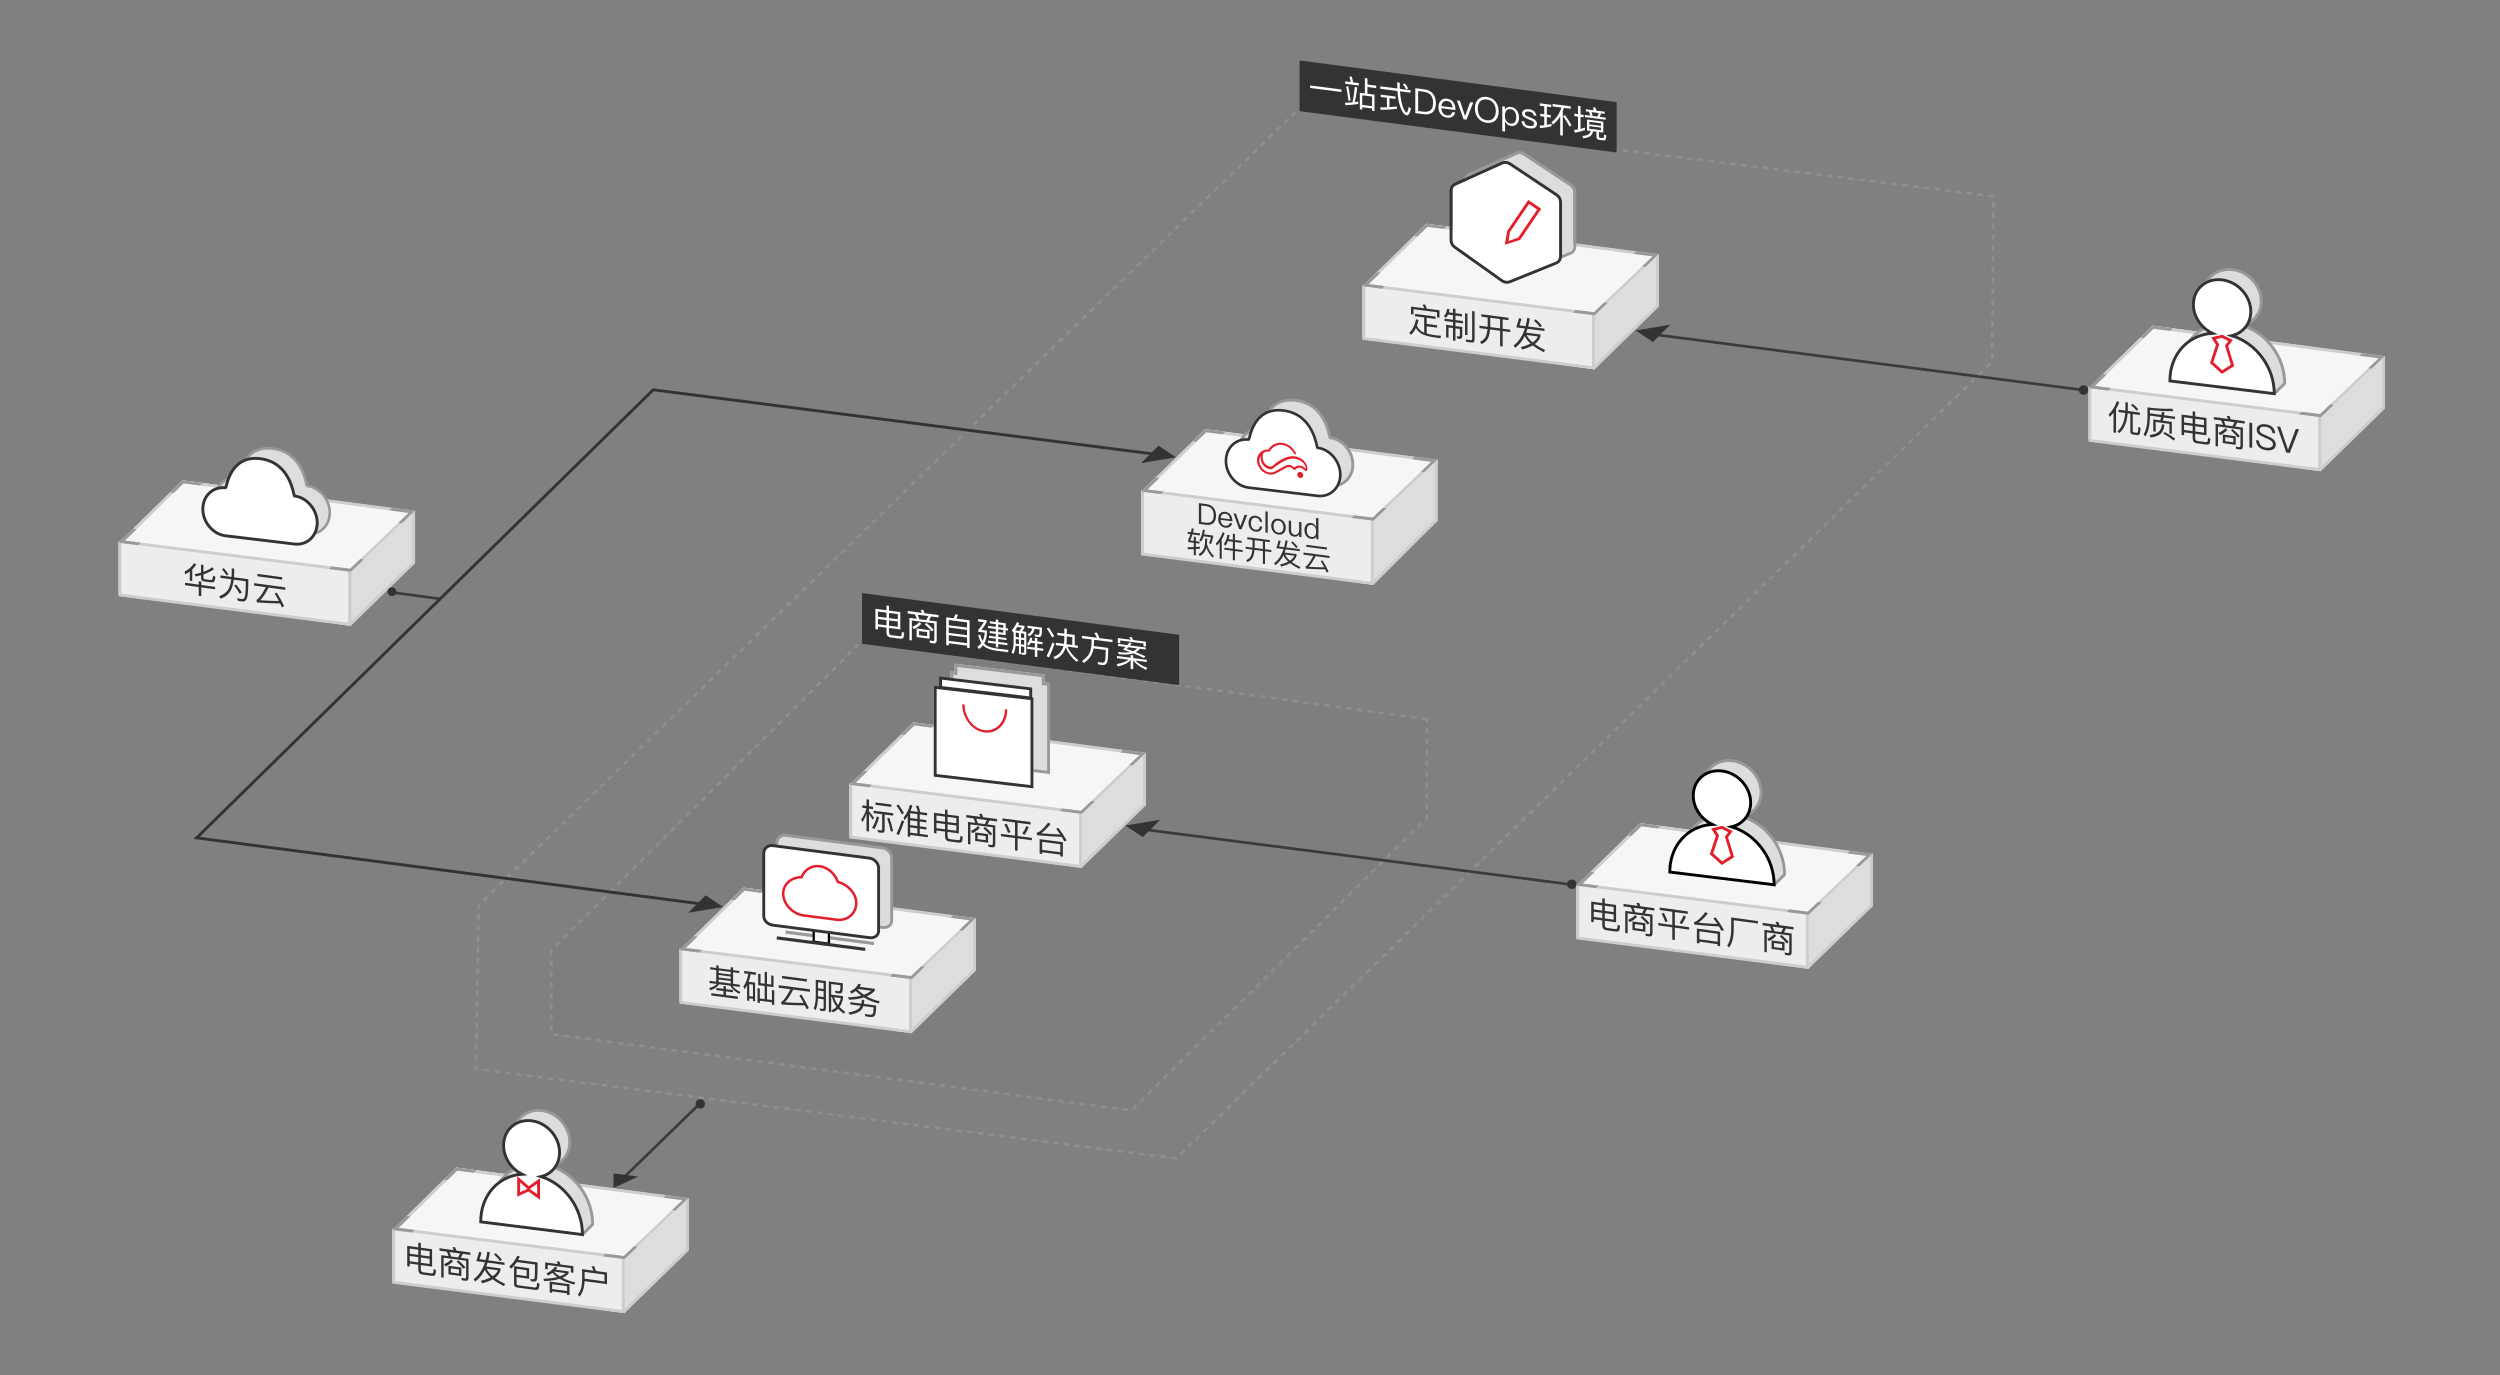 <?xml version="1.0" encoding="utf-8"?>
<!-- Generator: Adobe Illustrator 16.0.0, SVG Export Plug-In . SVG Version: 6.00 Build 0)  -->
<!DOCTYPE svg PUBLIC "-//W3C//DTD SVG 1.1//EN" "http://www.w3.org/Graphics/SVG/1.1/DTD/svg11.dtd">
<svg version="1.1" id="图层_1" xmlns="http://www.w3.org/2000/svg" xmlns:xlink="http://www.w3.org/1999/xlink" x="0px" y="0px"
	 width="860px" height="473px" viewBox="0 0 860 473" enable-background="new 0 0 860 473" xml:space="preserve">
<rect x="0" y="0" width="860" height="473" fill="#808080" stroke="none"/>
<g>
	<g id="底座_67_" transform="translate(0, 13)">
		<polygon id="Rectangle-6_286_" fill="#F6F6F7" points="62.782,152.207 142.782,162.919 120.782,184.026 40.782,173.813 		"/>
		<polygon id="Rectangle-6_287_" fill="#EDEDED" points="40.782,191.387 120.782,202.313 120.782,183.419 40.782,173.207 		"/>
		<polygon id="Line_74_" fill="#CDCDCD" points="41.782,191.265 41.782,173.707 40.782,173.707 40.782,192.148 120.782,202.333 
			120.782,182.765 119.782,182.765 119.782,201.199 		"/>
		<path id="Rectangle-6_288_" fill="#CDCDCD" d="M63.136,153.26l-20.184,19.716l77.475,9.677l20.184-19.216L63.136,153.26z
			 M62.782,152.207l80,10.5l-22,21l-80-10L62.782,152.207z"/>
		<path id="Combined-Shape_89_" fill="#999999" d="M134.946,161.678l7.836,1.028l-4.522,4.316l-1.241-0.166l3.593-3.42l-6.588-0.865
			L134.946,161.678z M69.732,153.119l-6.95-0.912l-4.263,4.165l1.26,0.169l3.357-3.28l5.678,0.745L69.732,153.119z M113.187,182.757
			l7.595,0.949l4.453-4.25l-1.272-0.169l-3.535,3.365l-6.318-0.789L113.187,182.757z M47.546,174.552l-6.765-0.846l4.923-4.811
			l1.255,0.166l-4.007,3.914l5.514,0.688L47.546,174.552z"/>
		<polygon id="Rectangle-6_289_" fill="#DDDDDD" points="142.782,180.707 142.782,162.707 120.782,183.707 120.782,201.994 		"/>
		<polygon id="Path-13_71_" fill="#CDCDCD" points="120.782,200.707 120.782,202.207 142.782,180.707 142.782,162.707 
			141.782,163.707 141.782,180.299 		"/>
	</g>
	<path id="Fill-1-Copy_10_" fill="#DDDDDD" stroke="#999999" stroke-width="0.91" d="M105.616,167.166
		c-0.357-0.033-1.147-11.58-11.852-12.861c-10.51-1.258-11.494,10.067-11.851,10.024c-4.318-0.517-7.818,2.76-7.818,7.317
		s3.5,8.671,7.818,9.188l23.702,2.837c4.316,0.517,7.817-2.759,7.817-7.316C113.433,171.797,109.75,167.562,105.616,167.166z"/>
	<path id="Fill-1_24_" fill="#FFFFFF" d="M101.302,170.639c-0.357-0.033-1.147-11.58-11.852-12.861
		c-10.51-1.258-11.494,10.067-11.851,10.024c-4.318-0.517-7.818,2.76-7.818,7.317s3.5,8.671,7.818,9.188l23.702,2.837
		c4.316,0.517,7.816-2.759,7.816-7.316C109.119,175.271,105.437,171.036,101.302,170.639z"/>
	<path id="Fill-1_25_" fill="none" stroke="#333333" d="M101.302,170.639c-0.357-0.033-1.147-11.58-11.852-12.861
		c-10.51-1.258-11.494,10.067-11.851,10.024c-4.318-0.517-7.818,2.76-7.818,7.317s3.5,8.671,7.818,9.188l23.702,2.837
		c4.316,0.517,7.816-2.759,7.816-7.316C109.119,175.271,105.437,171.036,101.302,170.639z"/>
	<g enable-background="new    ">
		<path fill="#333333" d="M65.296,196.605c-0.487,0.358-1.001,0.68-1.544,0.966l-0.275-0.926c1.5-0.779,2.593-1.755,3.279-2.926
			l0.73,0.436c-0.375,0.661-0.827,1.243-1.353,1.748v3.972l-0.837-0.114V196.605z M63.644,200.473l4.715,0.642v-1.176l0.887,0.121
			v1.176l4.763,0.648v0.84l-4.763-0.648v3.024l-0.887-0.121v-3.024l-4.715-0.642V200.473z M70.227,200.013
			c-0.718-0.098-1.077-0.495-1.077-1.19v-0.937c-0.431,0.125-1.018,0.27-1.759,0.433l-0.479-0.785
			c0.765-0.144,1.511-0.326,2.238-0.548v-2.748l0.826,0.112v2.364c1.205-0.428,2.21-0.955,3.016-1.582l0.586,0.68
			c-1.038,0.739-2.238,1.343-3.603,1.813v1.14c0,0.28,0.167,0.443,0.502,0.489l1.796,0.244c0.318,0.043,0.542,0.014,0.67-0.089
			c0.176-0.152,0.291-0.612,0.347-1.381l0.814,0.375c-0.096,0.995-0.28,1.586-0.551,1.773c-0.239,0.159-0.614,0.205-1.125,0.135
			L70.227,200.013z"/>
		<path fill="#333333" d="M79.716,195.507l0.85,0.116v1.428c-0.016,0.534-0.04,1.043-0.072,1.526l4.931,0.671
			c0,3.416-0.152,5.58-0.455,6.49c-0.312,0.894-0.87,1.286-1.676,1.176c-0.447-0.061-0.942-0.144-1.483-0.25l-0.228-0.871
			c0.613,0.131,1.168,0.23,1.663,0.298c0.678,0.044,1.064-0.579,1.161-1.87c0.096-1.299,0.144-2.716,0.144-4.252l-4.142-0.563
			c-0.19,1.486-0.53,2.708-1.017,3.666c-0.71,1.335-1.874,2.293-3.494,2.872l-0.491-0.834c1.619-0.604,2.737-1.536,3.351-2.796
			c0.375-0.837,0.638-1.845,0.79-3.024l-3.722-0.507v-0.84l3.817,0.52c0.04-0.499,0.064-1.007,0.072-1.526V195.507z M77,195.438
			c0.694,0.814,1.233,1.524,1.615,2.127l-0.67,0.377c-0.407-0.64-0.941-1.348-1.604-2.126L77,195.438z M81.212,201.075
			c0.838,1.034,1.5,1.948,1.986,2.743l-0.753,0.425c-0.519-0.903-1.162-1.846-1.927-2.83L81.212,201.075z"/>
		<path fill="#333333" d="M87.399,200.597l10.735,1.461v0.864l-5.744-0.782c-1.086,2.092-2.047,3.538-2.885,4.335
			c2.146,0.172,4.292,0.26,6.439,0.265c-0.431-0.827-0.91-1.684-1.436-2.571l0.694-0.338c1.084,1.779,1.935,3.339,2.55,4.679
			l-0.767,0.436c-0.207-0.477-0.415-0.929-0.622-1.357c-2.306-0.018-4.955-0.13-7.946-0.337l-0.228-0.907
			c0.047-0.009,0.115-0.028,0.203-0.057c0.774-0.479,1.788-1.905,3.04-4.278l-4.033-0.549V200.597z M88.549,197.405l8.521,1.16v0.84
			l-8.521-1.16V197.405z"/>
	</g>
	<g id="Group-3-Copy-6" transform="translate(0, 21)">
		<g id="一个-copy-18">
			<polygon id="Rectangle-6_326_" fill="#F6F6F7" points="740.444,91.012 820.444,101.725 798.444,122.831 718.444,112.618 			"/>
			<polygon id="Rectangle-6_327_" fill="#EDEDED" points="718.444,130.192 798.444,141.118 798.444,122.225 718.444,112.012 			"/>
			<polygon id="Line_84_" fill="#CDCDCD" points="719.444,130.07 719.444,112.512 718.444,112.512 718.444,130.953 798.444,141.138 
				798.444,121.57 797.444,121.57 797.444,140.004 			"/>
			<path id="Rectangle-6_328_" fill="#CDCDCD" d="M740.799,92.065l-20.184,19.716l77.475,9.677l20.184-19.216L740.799,92.065z
				 M740.444,91.012l80,10.5l-22,21l-80-10L740.444,91.012z"/>
			<path id="Combined-Shape_102_" fill="#999999" d="M812.608,100.483l7.836,1.028l-4.522,4.316l-1.241-0.166l3.593-3.42
				l-6.588-0.865L812.608,100.483z M747.395,91.924l-6.95-0.912l-4.263,4.165l1.26,0.169l3.357-3.28l5.678,0.745L747.395,91.924z
				 M790.85,121.563l7.595,0.949l4.453-4.25l-1.272-0.169l-3.535,3.365l-6.318-0.789L790.85,121.563z M725.209,113.357l-6.765-0.846
				l4.923-4.811l1.255,0.166l-4.007,3.914l5.514,0.688L725.209,113.357z"/>
			<polygon id="Rectangle-6_329_" fill="#DDDDDD" points="820.444,119.512 820.444,101.512 798.444,122.512 798.444,140.799 			"/>
			<polygon id="Path-13_81_" fill="#CDCDCD" points="798.444,139.512 798.444,141.012 820.444,119.512 820.444,101.512 
				819.444,102.512 819.444,119.104 			"/>
		</g>
	</g>
	<g enable-background="new    ">
		<path fill="#333333" d="M727.056,141.963c-0.407,0.505-0.87,0.994-1.388,1.467l-0.252-0.898c1.285-1.273,2.223-2.805,2.813-4.597
			l0.777,0.466c-0.279,0.802-0.642,1.581-1.088,2.335v8.148l-0.862-0.117V141.963z M728.779,140.926l2.346,0.319
			c0.016-0.318,0.023-0.557,0.023-0.717v-2.172l0.838,0.114v2.172c0,0.16-0.008,0.399-0.023,0.717l4.129,0.562v0.84l-2.43-0.331
			v5.928c0,0.216,0.111,0.339,0.335,0.37l0.993,0.135c0.144,0.02,0.268-0.027,0.371-0.141c0.111-0.169,0.188-0.794,0.228-1.877
			l0.777,0.358c-0.079,1.253-0.212,1.999-0.395,2.238c-0.184,0.199-0.438,0.28-0.767,0.243l-1.447-0.197
			c-0.615-0.083-0.922-0.445-0.922-1.085v-6.084l-0.922-0.125c-0.263,3.173-1.225,5.442-2.883,6.808l-0.635-0.639
			c1.547-1.261,2.441-3.356,2.68-6.283l-2.297-0.313V140.926z M733.626,138.885c0.758,0.624,1.403,1.247,1.938,1.872l-0.586,0.52
			c-0.455-0.582-1.09-1.224-1.903-1.927L733.626,138.885z"/>
		<path fill="#333333" d="M739.55,142.968v1.056c-0.064,2.64-0.583,4.681-1.556,6.125l-0.599-0.717
			c0.813-1.257,1.257-3.097,1.329-5.52v-3.756c3.119,0.4,5.963,0.543,8.533,0.429l0.43,0.838c-2.417,0.079-5.131-0.062-8.138-0.423
			v1.176l3.997,0.544c0.056-0.344,0.104-0.702,0.144-1.073l0.862,0.225c-0.033,0.276-0.076,0.598-0.133,0.966l3.795,0.517v0.792
			l-3.926-0.534c-0.064,0.375-0.148,0.743-0.252,1.105l3.076,0.418v4.08l-0.826-0.112v-3.288l-4.727-0.644v3.336l-0.826-0.112
			v-4.128l2.43,0.331c0.104-0.394,0.188-0.762,0.251-1.105L739.55,142.968z M744.564,146.122c-0.145,1.405-0.575,2.43-1.293,3.076
			c-0.75,0.65-1.883,1.088-3.398,1.314l-0.467-0.855c1.42-0.167,2.461-0.525,3.123-1.075c0.662-0.55,1.062-1.428,1.197-2.634
			L744.564,146.122z M744.611,148.601c1.342,0.695,2.55,1.462,3.627,2.305l-0.479,0.667c-1.174-0.96-2.366-1.754-3.578-2.383
			L744.611,148.601z"/>
		<path fill="#333333" d="M754.27,149.11l-2.943-0.4v1.02l-0.862-0.117v-6.996l3.806,0.518v-1.644l0.874,0.119v1.644l3.878,0.527
			v5.976l-3.878-0.527v1.476c0,0.592,0.263,0.924,0.79,0.996l2.729,0.371c0.287,0.039,0.507,0,0.658-0.114
			c0.119-0.128,0.203-0.592,0.251-1.394l0.813,0.387c-0.071,1.022-0.211,1.623-0.418,1.803c-0.223,0.178-0.61,0.229-1.16,0.154
			l-3.076-0.418c-0.975-0.132-1.461-0.723-1.461-1.771V149.11z M754.27,143.951l-2.943-0.4v1.764l2.943,0.4V143.951z
			 M751.326,146.106v1.8l2.943,0.4v-1.8L751.326,146.106z M758.172,146.246v-1.764l-3.028-0.412v1.764L758.172,146.246z
			 M755.144,148.426l3.028,0.412v-1.8l-3.028-0.412V148.426z"/>
		<path fill="#333333" d="M766.943,143.071c0.168,0.423,0.307,0.81,0.42,1.161l4.811,0.655v0.84l-2.586-0.352
			c-0.191,0.446-0.422,0.898-0.693,1.358l2.657,0.361v6.408c0,0.84-0.351,1.212-1.054,1.117l-1.221-0.166l-0.215-0.821l1.16,0.194
			c0.336,0.045,0.503-0.164,0.503-0.627v-5.448l-7.73-1.052v6.876l-0.827-0.113v-7.644l2.526,0.344
			c-0.167-0.502-0.38-1.015-0.635-1.539l-2.489-0.338v-0.84l4.871,0.663c-0.152-0.381-0.3-0.717-0.443-1.008L766.943,143.071z
			 M766.237,147.895c-0.679,0.731-1.524,1.337-2.537,1.814l-0.55-0.794c0.981-0.418,1.807-0.966,2.478-1.643L766.237,147.895z
			 M764.646,149.467l4.44,0.604v2.952l-4.44-0.604V149.467z M767.961,146.606c0.256-0.461,0.482-0.915,0.682-1.359l-3.625-0.494
			c0.191,0.435,0.383,0.944,0.574,1.531L767.961,146.606z M768.261,152.142v-1.404l-2.788-0.379v1.404L768.261,152.142z
			 M768.033,147.587c0.997,0.84,1.823,1.64,2.478,2.401l-0.646,0.548c-0.606-0.771-1.413-1.596-2.417-2.477L768.033,147.587z"/>
		<path fill="#333333" d="M773.789,145.359l0.969,0.132v8.568l-0.969-0.132V145.359z"/>
		<path fill="#333333" d="M781.701,146.927c0.565,0.533,0.893,1.257,0.98,2.173l-0.97-0.132c-0.104-0.63-0.343-1.123-0.718-1.478
			c-0.375-0.354-0.914-0.58-1.616-0.676c-0.646-0.088-1.141-0.051-1.483,0.11c-0.407,0.185-0.61,0.521-0.61,1.009
			c0,0.432,0.243,0.813,0.729,1.143c0.208,0.148,0.73,0.399,1.568,0.753c1.125,0.489,1.867,0.866,2.227,1.13
			c0.709,0.529,1.064,1.181,1.064,1.957c0,0.752-0.3,1.304-0.898,1.654c-0.605,0.341-1.411,0.443-2.416,0.307
			c-1.006-0.137-1.795-0.46-2.37-0.97c-0.671-0.611-1.042-1.445-1.112-2.503l0.969,0.132c0.088,0.756,0.347,1.339,0.777,1.75
			c0.407,0.375,0.986,0.614,1.736,0.716c0.701,0.096,1.268,0.041,1.699-0.165c0.43-0.206,0.646-0.536,0.646-0.992
			c0-0.536-0.284-0.994-0.85-1.375c-0.217-0.157-0.819-0.447-1.809-0.87c-1.005-0.44-1.659-0.762-1.962-0.963
			c-0.654-0.473-0.981-1.07-0.981-1.79c0-0.752,0.314-1.289,0.945-1.611c0.566-0.307,1.293-0.4,2.179-0.279
			C780.4,146.09,781.158,146.413,781.701,146.927z"/>
		<path fill="#333333" d="M783.315,146.655l1.077,0.147l2.668,7.863l0.037,0.005l2.668-7.137l1.077,0.146l-3.159,8.138l-1.209-0.165
			L783.315,146.655z"/>
	</g>
	<g id="Group-3-Copy-6_1_" transform="translate(0, 21)">
		<g id="一个-copy-18_1_">
			<polygon id="Rectangle-6_4_" fill="#F6F6F7" points="564.238,262.184 644.238,272.897 622.238,294.005 542.238,283.792 			"/>
			<polygon id="Rectangle-6_3_" fill="#EDEDED" points="542.238,301.366 622.238,312.292 622.238,293.397 542.238,283.185 			"/>
			<polygon id="Line_1_" fill="#CDCDCD" points="543.238,301.243 543.238,283.685 542.238,283.685 542.238,302.126 622.238,312.312 
				622.238,292.743 621.238,292.743 621.238,311.177 			"/>
			<path id="Rectangle-6_2_" fill="#CDCDCD" d="M564.593,263.238l-20.184,19.716l77.475,9.678l20.184-19.217L564.593,263.238z
				 M564.238,262.184l80,10.501l-22,21l-80-10L564.238,262.184z"/>
			<path id="Combined-Shape_3_" fill="#999999" d="M636.402,271.657l7.836,1.027l-4.522,4.316l-1.241-0.166l3.593-3.42l-6.588-0.865
				L636.402,271.657z M571.188,263.096l-6.95-0.912l-4.263,4.166l1.26,0.168l3.357-3.279l5.678,0.744L571.188,263.096z
				 M614.644,292.735l7.595,0.949l4.453-4.25l-1.272-0.168l-3.535,3.365l-6.318-0.789L614.644,292.735z M549.003,284.53
				l-6.765-0.846l4.923-4.811l1.255,0.166l-4.007,3.914l5.514,0.689L549.003,284.53z"/>
			<polygon id="Rectangle-6_1_" fill="#DDDDDD" points="644.238,290.685 644.238,272.685 622.238,293.685 622.238,311.972 			"/>
			<polygon id="Path-13_1_" fill="#CDCDCD" points="622.238,310.685 622.238,312.185 644.238,290.685 644.238,272.685 
				643.238,273.685 643.238,290.278 			"/>
		</g>
	</g>
	<g enable-background="new    ">
		<path fill="#333333" d="M551.185,316.626l-2.944-0.401v1.021l-0.861-0.117v-6.996l3.806,0.519v-1.645l0.874,0.119v1.644
			l3.877,0.528v5.976l-3.877-0.528v1.477c0,0.592,0.264,0.924,0.789,0.996l2.729,0.371c0.286,0.039,0.507,0,0.657-0.115
			c0.121-0.127,0.204-0.592,0.252-1.394l0.814,0.388c-0.072,1.021-0.213,1.623-0.42,1.803c-0.223,0.178-0.609,0.229-1.16,0.154
			l-3.076-0.42c-0.974-0.132-1.46-0.722-1.46-1.77V316.626z M551.185,311.467l-2.944-0.401v1.764l2.944,0.401V311.467z
			 M548.24,313.621v1.801l2.944,0.4v-1.801L548.24,313.621z M555.086,313.761v-1.764l-3.027-0.412v1.764L555.086,313.761z
			 M552.059,315.941l3.027,0.412v-1.801l-3.027-0.412V315.941z"/>
		<path fill="#333333" d="M563.858,310.586c0.167,0.424,0.308,0.811,0.419,1.162l4.812,0.654v0.84l-2.585-0.352
			c-0.191,0.445-0.424,0.898-0.694,1.357l2.657,0.361v6.408c0,0.84-0.352,1.213-1.054,1.117l-1.221-0.166l-0.216-0.822l1.161,0.193
			c0.335,0.047,0.503-0.162,0.503-0.627v-5.447l-7.731-1.053v6.877l-0.825-0.113v-7.644l2.525,0.343
			c-0.168-0.502-0.38-1.015-0.635-1.537l-2.489-0.34v-0.84l4.87,0.664c-0.15-0.382-0.299-0.718-0.442-1.01L563.858,310.586z
			 M563.152,315.41c-0.678,0.732-1.523,1.337-2.537,1.814l-0.551-0.795c0.981-0.418,1.808-0.965,2.478-1.643L563.152,315.41z
			 M561.561,316.982l4.44,0.604v2.951l-4.44-0.604V316.982z M564.876,314.121c0.255-0.461,0.482-0.914,0.683-1.359l-3.627-0.494
			c0.191,0.436,0.383,0.945,0.574,1.531L564.876,314.121z M565.175,319.658v-1.404l-2.788-0.38v1.403L565.175,319.658z
			 M564.947,315.103c0.998,0.84,1.823,1.64,2.478,2.401l-0.646,0.548c-0.607-0.771-1.412-1.596-2.418-2.478L564.947,315.103z"/>
		<path fill="#333333" d="M570.932,312.209l9.669,1.315v0.841l-4.452-0.605v4.535l4.907,0.668v0.828l-4.907-0.668v4.248
			l-0.885-0.121v-4.248l-4.812-0.654v-0.828l4.812,0.654v-4.535l-4.332-0.59V312.209z M572.391,314.016
			c0.463,0.919,0.894,1.894,1.293,2.924l-0.802,0.287c-0.399-1.07-0.83-2.045-1.293-2.924L572.391,314.016z M579.966,315.357
			c-0.351,0.873-0.825,1.736-1.423,2.592l-0.767-0.501c0.591-0.872,1.057-1.728,1.399-2.569L579.966,315.357z"/>
		<path fill="#333333" d="M582.707,317.23c1.053-0.217,2.357-1.366,3.914-3.451l0.885,0.422c-1.077,1.389-2.158,2.457-3.242,3.206
			c2.145,0.204,4.323,0.353,6.533,0.444c-0.486-0.754-0.953-1.421-1.4-2.002l0.778-0.266c1.021,1.33,1.979,2.789,2.873,4.375
			l-0.839,0.293c-0.151-0.276-0.446-0.793-0.885-1.549c-2.45-0.108-5.266-0.32-8.449-0.633L582.707,317.23z M591.719,320.51v5.004
			l-0.873-0.119v-0.6l-6.248-0.851v0.601l-0.873-0.119v-5.004L591.719,320.51z M584.598,323.117l6.248,0.85v-2.748l-6.248-0.85
			V323.117z"/>
		<path fill="#333333" d="M604.74,316.857v0.84l-8.342-1.135v3.576c-0.049,2.48-0.578,4.408-1.592,5.783l-0.658-0.678
			c0.878-1.168,1.337-2.91,1.377-5.225v-4.416L604.74,316.857z"/>
		<path fill="#333333" d="M611.729,317.101c0.168,0.423,0.307,0.81,0.42,1.161l4.811,0.654v0.84l-2.586-0.352
			c-0.191,0.445-0.422,0.898-0.693,1.357l2.657,0.361v6.408c0,0.84-0.351,1.213-1.054,1.117l-1.221-0.166l-0.215-0.822l1.16,0.194
			c0.336,0.046,0.503-0.163,0.503-0.628v-5.447l-7.73-1.053v6.877l-0.827-0.113v-7.644l2.525,0.344
			c-0.166-0.503-0.379-1.016-0.635-1.538l-2.488-0.34v-0.84l4.871,0.664c-0.152-0.381-0.3-0.718-0.443-1.01L611.729,317.101z
			 M611.022,321.924c-0.679,0.732-1.524,1.337-2.537,1.814l-0.55-0.794c0.981-0.419,1.807-0.966,2.478-1.644L611.022,321.924z
			 M609.431,323.496l4.44,0.604v2.952l-4.44-0.604V323.496z M612.746,320.635c0.256-0.461,0.482-0.914,0.682-1.359l-3.625-0.493
			c0.191,0.435,0.383,0.944,0.574,1.53L612.746,320.635z M613.046,326.172v-1.404l-2.788-0.379v1.403L613.046,326.172z
			 M612.818,321.617c0.997,0.839,1.823,1.639,2.478,2.4l-0.646,0.549c-0.606-0.771-1.413-1.597-2.417-2.478L612.818,321.617z"/>
	</g>
	<g id="Group-3-Copy-6_2_" transform="translate(0, 21)">
		<g id="一个-copy-18_2_">
			<polygon id="Rectangle-6_8_" fill="#F6F6F7" points="156.941,380.626 236.941,391.339 214.941,412.446 134.941,402.233 			"/>
			<polygon id="Rectangle-6_7_" fill="#EDEDED" points="134.941,419.808 214.941,430.733 214.941,411.839 134.941,401.626 			"/>
			<polygon id="Line_2_" fill="#CDCDCD" points="135.941,419.685 135.941,402.126 134.941,402.126 134.941,420.567 214.941,430.753 
				214.941,411.185 213.941,411.185 213.941,429.618 			"/>
			<path id="Rectangle-6_6_" fill="#CDCDCD" d="M157.296,381.681l-20.184,19.715l77.475,9.678l20.184-19.217L157.296,381.681z
				 M156.941,380.626l80,10.5l-22,21l-80-10L156.941,380.626z"/>
			<path id="Combined-Shape_8_" fill="#999999" d="M229.105,390.099l7.836,1.027l-4.522,4.316l-1.241-0.166l3.593-3.42l-6.588-0.865
				L229.105,390.099z M163.892,381.538l-6.95-0.912l-4.263,4.166l1.26,0.168l3.357-3.279l5.678,0.744L163.892,381.538z
				 M207.347,411.177l7.595,0.949l4.453-4.25l-1.272-0.168l-3.535,3.365l-6.318-0.789L207.347,411.177z M141.706,402.972
				l-6.765-0.846l4.923-4.811l1.255,0.166l-4.007,3.914l5.514,0.689L141.706,402.972z"/>
			<polygon id="Rectangle-6_5_" fill="#DDDDDD" points="236.941,409.126 236.941,391.126 214.941,412.126 214.941,430.413 			"/>
			<polygon id="Path-13_2_" fill="#CDCDCD" points="214.941,429.126 214.941,430.626 236.941,409.126 236.941,391.126 
				235.941,392.126 235.941,408.72 			"/>
		</g>
	</g>
	<g enable-background="new    ">
		<path fill="#333333" d="M143.888,435.067l-2.944-0.401v1.021l-0.862-0.117v-6.996l3.806,0.519v-1.645l0.874,0.119v1.644
			l3.878,0.528v5.976l-3.878-0.528v1.477c0,0.592,0.264,0.924,0.79,0.996l2.729,0.371c0.287,0.039,0.506,0,0.658-0.115
			c0.12-0.127,0.204-0.592,0.251-1.394l0.814,0.388c-0.072,1.021-0.212,1.623-0.419,1.803c-0.224,0.178-0.61,0.229-1.161,0.154
			l-3.076-0.42c-0.974-0.132-1.46-0.722-1.46-1.77V435.067z M143.888,429.908l-2.944-0.401v1.764l2.944,0.401V429.908z
			 M140.944,432.063v1.801l2.944,0.4v-1.801L140.944,432.063z M147.79,432.202v-1.764l-3.028-0.412v1.764L147.79,432.202z
			 M144.761,434.383l3.028,0.412v-1.801l-3.028-0.412V434.383z"/>
		<path fill="#333333" d="M156.562,429.027c0.167,0.424,0.308,0.811,0.419,1.162l4.812,0.654v0.84l-2.585-0.352
			c-0.191,0.445-0.423,0.898-0.694,1.357l2.657,0.361v6.408c0,0.84-0.352,1.213-1.053,1.117l-1.221-0.166l-0.216-0.822l1.161,0.193
			c0.335,0.047,0.503-0.162,0.503-0.627v-5.447l-7.731-1.053v6.877l-0.826-0.113v-7.644l2.525,0.343
			c-0.167-0.502-0.379-1.015-0.634-1.537l-2.489-0.34v-0.84l4.871,0.664c-0.151-0.382-0.299-0.718-0.443-1.01L156.562,429.027z
			 M155.856,433.852c-0.679,0.732-1.524,1.337-2.537,1.814l-0.551-0.795c0.981-0.418,1.807-0.965,2.477-1.643L155.856,433.852z
			 M154.264,435.424l4.44,0.604v2.951l-4.44-0.604V435.424z M157.579,432.563c0.255-0.461,0.482-0.914,0.682-1.359l-3.626-0.494
			c0.191,0.436,0.382,0.945,0.574,1.531L157.579,432.563z M157.878,438.1v-1.404l-2.788-0.38v1.403L157.878,438.1z M157.651,433.544
			c0.997,0.84,1.823,1.64,2.477,2.401l-0.646,0.548c-0.606-0.771-1.412-1.596-2.417-2.478L157.651,433.544z"/>
		<path fill="#333333" d="M163.862,433.825l0.945-3.208l0.85,0.26l-0.682,2.271l2.094,0.285c0.24-0.912,0.431-1.865,0.575-2.861
			l0.874,0.227c-0.145,0.924-0.332,1.843-0.563,2.755l5.602,0.763v0.828l-5.829-0.793c-0.167,0.545-0.318,0.98-0.455,1.306
			l4.896,0.666v0.744c-0.327,0.995-0.978,1.843-1.951,2.542c0.964,0.707,2.146,1.396,3.542,2.066l-0.443,0.744
			c-1.532-0.777-2.8-1.562-3.806-2.354c-0.965,0.548-2.182,1.011-3.65,1.387l-0.455-0.865c1.333-0.307,2.449-0.695,3.351-1.164
			c-0.926-0.838-1.588-1.709-1.986-2.611c-0.87,1.771-1.991,3.121-3.363,4.055l-0.443-0.852c1.739-1.292,3.027-3.221,3.866-5.787
			L163.862,433.825z M167.416,436.469c0.406,0.871,1.088,1.721,2.046,2.547c0.885-0.576,1.496-1.248,1.831-2.02L167.416,436.469z
			 M170.527,431.061c0.838,0.754,1.552,1.512,2.142,2.271l-0.609,0.529c-0.487-0.683-1.189-1.454-2.106-2.315L170.527,431.061z"/>
		<path fill="#333333" d="M178.809,432.259c-0.151,0.34-0.335,0.715-0.551,1.126l6.679,0.908c0,3.032-0.06,4.9-0.18,5.604
			c-0.104,0.754-0.571,1.074-1.4,0.961c-0.144-0.02-0.395-0.064-0.754-0.139l-0.203-0.807c0.431,0.09,0.709,0.145,0.837,0.162
			c0.398,0.054,0.626-0.155,0.682-0.628c0.072-0.47,0.12-1.951,0.144-4.444l-6.26-0.852c-0.605,0.918-1.28,1.686-2.022,2.305
			l-0.598-0.801c1.117-0.873,2.038-2.107,2.765-3.705L178.809,432.259z M182.017,436.26v3.648l-4.32-0.588v2.219
			c0,0.344,0.195,0.543,0.586,0.596l5.708,0.777c0.279,0.021,0.471-0.072,0.575-0.281c0.088-0.172,0.164-0.635,0.228-1.385
			l0.813,0.374c-0.071,0.751-0.16,1.267-0.263,1.548c-0.175,0.449-0.543,0.646-1.101,0.594l-6.283-0.854
			c-0.75-0.104-1.125-0.494-1.125-1.174v-6.18L182.017,436.26z M177.696,438.527l3.458,0.471v-2.063l-3.458-0.471V438.527z"/>
		<path fill="#333333" d="M191.722,436.045c-0.199,0.284-0.382,0.523-0.551,0.717l4.417,0.601v0.696
			c-0.487,0.613-1.193,1.121-2.118,1.523c1.292,0.688,2.753,1.203,4.38,1.545l-0.191,0.753c-1.923-0.405-3.619-1.063-5.087-1.976
			c-1.396,0.449-3.179,0.715-5.349,0.796l-0.323-0.812c1.971-0.053,3.57-0.238,4.799-0.559c-0.606-0.443-1.169-0.928-1.688-1.455
			c-0.439,0.341-0.938,0.648-1.496,0.925l-0.55-0.747c1.18-0.52,2.154-1.287,2.92-2.303L191.722,436.045z M197.251,435.585v2.268
			l-0.874-0.119v-1.487l-7.971-1.085v1.487l-0.873-0.118v-2.268l4.379,0.596c-0.152-0.341-0.299-0.641-0.442-0.9l0.945-0.015
			c0.087,0.188,0.227,0.535,0.418,1.041L197.251,435.585z M195.911,441.786v3.756l-0.838-0.114v-0.516l-5.146-0.699v0.516
			l-0.838-0.115v-3.756L195.911,441.786z M189.927,443.432l5.146,0.701v-1.681l-5.146-0.7V443.432z M194.558,437.954l-4.009-0.546
			l-0.036,0.031c0.614,0.596,1.304,1.139,2.071,1.626C193.398,438.776,194.056,438.406,194.558,437.954z"/>
		<path fill="#333333" d="M201.105,440.717c-0.064,2.144-0.631,3.914-1.699,5.313l-0.635-0.662c0.966-1.205,1.46-2.885,1.484-5.041
			v-3.757l3.901,0.53c-0.224-0.558-0.455-1.057-0.695-1.498l0.922-0.018c0.215,0.484,0.431,1.03,0.646,1.635l3.782,0.516v4.031
			L201.105,440.717z M207.939,438.467l-6.833-0.93v2.34l6.833,0.93V438.467z"/>
	</g>
	<polygon id="Path-3-Copy_2_" fill="#333333" points="392.524,159.306 398.524,153.306 404.524,157.306 	"/>
	<polygon id="Path-3-Copy-2_2_" fill="#333333" points="574.623,111.674 568.623,117.674 562.623,113.674 	"/>
	<g>
		<ellipse id="Oval-2_7_" fill="#333333" cx="716.739" cy="134.174" rx="1.621" ry="1.621"/>
		
			<path id="Path-19-Copy-4_4_" opacity="0.894" fill="none" stroke="#333333" stroke-width="0.931" enable-background="new    " d="
			M569.438,115.125l146.386,18.965"/>
	</g>
	
		<path id="Combined-Shape_4_" opacity="0.582" fill="none" stroke="#999999" stroke-width="0.931" stroke-dasharray="1.863" enable-background="new    " d="
		M685.778,67.543L446.479,37.718L164.688,311.345l-1,56.369l240.936,30.789l280.655-274.012L685.778,67.543z"/>
	<polygon id="Rectangle-4-Copy_2_" fill="#333333" points="447.046,20.792 556.122,35.157 556.122,52.466 447.046,38.251 	"/>
	<g enable-background="new    ">
		<path fill="#FFFFFF" d="M450.696,29.399l10.759,1.389v0.864l-10.759-1.389V29.399z"/>
		<path fill="#FFFFFF" d="M467.247,35.772c-1.341,0.219-2.805,0.358-4.392,0.417l-0.204-0.854c0.878-0.007,1.743-0.051,2.597-0.133
			c0.367-1.601,0.639-3.377,0.814-5.331l0.838,0.228c-0.2,1.871-0.483,3.542-0.851,5.015c0.479-0.066,0.878-0.127,1.197-0.182
			V35.772z M462.735,27.978l1.938,0.25c-0.127-0.608-0.299-1.218-0.514-1.831l0.873-0.031c0.168,0.574,0.322,1.229,0.467,1.968
			l1.938,0.25v0.84l-4.703-0.607V27.978z M463.824,29.678c0.295,1.47,0.555,3.104,0.777,4.9l-0.718,0.087
			c-0.207-1.635-0.479-3.25-0.813-4.845L463.824,29.678z M469.521,26.85l0.886,0.114v2.112l3.004,0.388v0.84l-3.004-0.388v2.34
			l2.418,0.312v5.652l-0.838-0.108V37.32l-3.375-0.436v0.804l-0.826-0.106v-5.664l1.735,0.224V26.85z M468.611,36.081l3.375,0.436
			v-3.3l-3.375-0.436V36.081z"/>
		<path fill="#FFFFFF" d="M474.99,32.548l5.074,0.655v0.816l-2.106-0.272v3.12c0.741-0.048,1.6-0.133,2.573-0.255v0.84
			c-1.668,0.193-3.527,0.305-5.577,0.336l-0.204-0.842c0.599,0.005,1.381-0.006,2.347-0.033v-3.276l-2.106-0.272V32.548z
			 M474.811,29.693l5.852,0.755c-0.031-0.612-0.047-1.322-0.047-2.13l0.885,0.114c0,0.816,0.016,1.526,0.049,2.13l3.697,0.478v0.84
			l-3.65-0.471c0.145,2.01,0.451,3.726,0.922,5.146c0.503,1.393,0.953,2.115,1.352,2.167c0.248-0.008,0.496-0.664,0.742-1.968
			l0.778,0.508c-0.358,1.682-0.846,2.491-1.46,2.428c-1.062-0.185-1.951-1.636-2.668-4.353c-0.272-1.155-0.455-2.502-0.551-4.043
			l-5.9-0.762V29.693z M483.308,28.726c0.374,0.504,0.749,1.081,1.125,1.729l-0.718,0.268c-0.352-0.646-0.727-1.226-1.125-1.742
			L483.308,28.726z"/>
		<path fill="#FFFFFF" d="M486.861,30.337l3.064,0.396c1.355,0.175,2.377,0.699,3.063,1.572c0.639,0.81,0.959,1.888,0.959,3.231
			c0,1.32-0.344,2.312-1.03,2.976c-0.718,0.691-1.747,0.95-3.087,0.777l-2.969-0.383V30.337z M487.844,31.316v6.864l1.818,0.235
			c1.109,0.143,1.947-0.044,2.514-0.564c0.534-0.514,0.801-1.328,0.801-2.44c0-1.144-0.247-2.027-0.741-2.651
			c-0.526-0.652-1.349-1.05-2.466-1.194L487.844,31.316z"/>
		<path fill="#FFFFFF" d="M499.99,35.237c0.455,0.659,0.694,1.534,0.719,2.625l-4.883-0.63c0.047,0.71,0.234,1.274,0.563,1.693
			c0.334,0.427,0.797,0.679,1.388,0.755c0.503,0.065,0.913-0.009,1.233-0.225c0.254-0.175,0.462-0.472,0.621-0.892l0.958,0.124
			c-0.144,0.574-0.423,1.025-0.838,1.356c-0.526,0.396-1.185,0.543-1.975,0.441c-0.886-0.114-1.596-0.498-2.13-1.151
			c-0.543-0.662-0.814-1.497-0.814-2.505c0-0.928,0.26-1.658,0.777-2.191c0.527-0.58,1.237-0.813,2.131-0.697
			C498.737,34.067,499.488,34.5,499.99,35.237z M496.436,35.114c-0.326,0.31-0.522,0.769-0.586,1.376l3.865,0.5
			c-0.119-1.343-0.77-2.091-1.95-2.244C497.214,34.674,496.771,34.797,496.436,35.114z"/>
		<path fill="#FFFFFF" d="M501.15,34.546l1.053,0.136l1.771,5.233l1.771-4.775l1.053,0.136l-2.346,5.901l-0.969-0.125L501.15,34.546
			z"/>
		<path fill="#FFFFFF" d="M514.482,35.02c0.701,0.915,1.053,2.021,1.053,3.316c0,1.28-0.352,2.287-1.053,3.02
			c-0.741,0.761-1.755,1.058-3.039,0.892c-1.277-0.165-2.286-0.723-3.027-1.675c-0.703-0.898-1.054-1.996-1.054-3.292
			c0-1.304,0.351-2.314,1.054-3.032c0.741-0.769,1.754-1.069,3.039-0.903C512.739,33.511,513.749,34.07,514.482,35.02z
			 M509.133,34.942c-0.526,0.58-0.789,1.402-0.789,2.466c0,1.056,0.263,1.942,0.789,2.658c0.551,0.743,1.32,1.178,2.311,1.306
			c0.98,0.127,1.75-0.102,2.31-0.686c0.534-0.586,0.802-1.412,0.802-2.477c0-1.08-0.268-1.982-0.802-2.707
			c-0.551-0.727-1.317-1.154-2.298-1.281C510.466,34.094,509.691,34.333,509.133,34.942z"/>
		<path fill="#FFFFFF" d="M521.843,38.047c0.471,0.669,0.706,1.463,0.706,2.383c0,0.904-0.231,1.63-0.694,2.178
			c-0.511,0.59-1.201,0.829-2.069,0.717c-0.887-0.115-1.568-0.635-2.047-1.56v3.504l-0.958-0.124v-8.58l0.897,0.116v1.02
			c0.447-0.734,1.133-1.042,2.059-0.922C520.631,36.894,521.332,37.317,521.843,38.047z M518.168,38.1
			c-0.311,0.392-0.465,0.94-0.465,1.644v0.12c0,0.728,0.175,1.331,0.525,1.808c0.343,0.485,0.794,0.763,1.354,0.835
			c0.66,0.085,1.168-0.081,1.52-0.5c0.311-0.392,0.467-0.96,0.467-1.704c0-0.728-0.148-1.331-0.443-1.809
			c-0.344-0.541-0.846-0.853-1.508-0.939C518.986,37.474,518.504,37.656,518.168,38.1z"/>
		<path fill="#FFFFFF" d="M528.521,39.845l-0.934-0.12c-0.088-0.412-0.247-0.712-0.478-0.902c-0.264-0.227-0.643-0.371-1.138-0.435
			c-0.438-0.057-0.774-0.02-1.005,0.11c-0.264,0.119-0.396,0.317-0.396,0.597c0,0.272,0.175,0.519,0.526,0.74
			c0.199,0.122,0.627,0.313,1.281,0.573c0.733,0.271,1.264,0.531,1.592,0.782c0.494,0.375,0.742,0.832,0.742,1.368
			c0,1.28-0.874,1.807-2.621,1.582c-1.628-0.21-2.514-1.041-2.658-2.491l0.934,0.121c0.072,0.489,0.244,0.863,0.516,1.123
			c0.263,0.226,0.658,0.373,1.185,0.441c1.108,0.143,1.663-0.137,1.663-0.841c0-0.344-0.195-0.637-0.586-0.88
			c-0.199-0.122-0.639-0.31-1.316-0.566c-0.742-0.28-1.253-0.529-1.532-0.75c-0.471-0.341-0.706-0.775-0.706-1.303
			c0-0.52,0.231-0.906,0.695-1.158c0.43-0.256,0.996-0.34,1.698-0.249C527.508,37.783,528.354,38.536,528.521,39.845z"/>
		<path fill="#FFFFFF" d="M529.849,39.141l1.376,0.178v-2.761l-1.531-0.197v-0.828l3.926,0.507v0.828l-1.508-0.195v2.76l1.34,0.173
			v0.84l-1.34-0.173v2.688c0.558-0.096,1.092-0.211,1.604-0.345v0.828c-1.213,0.299-2.51,0.517-3.89,0.65l-0.203-0.854
			c0.471-0.02,1.005-0.066,1.603-0.142v-2.939l-1.376-0.178V39.141z M534.098,35.765l6.246,0.807v0.841l-2.357-0.305
			c-0.151,0.468-0.279,0.836-0.382,1.103v8.448l-0.886-0.114v-6.54c-0.678,1.104-1.512,2.053-2.501,2.845l-0.526-0.764
			c1.65-1.306,2.799-3.002,3.446-5.086l-3.04-0.393V35.765z M538.369,39.605c0.941,1.306,1.688,2.475,2.238,3.505l-0.717,0.412
			c-0.544-1.079-1.273-2.272-2.191-3.583L538.369,39.605z"/>
		<path fill="#FFFFFF" d="M545.227,44.751c-1.117,0.408-2.281,0.709-3.494,0.905l-0.228-0.966c0.415-0.034,0.858-0.093,1.329-0.176
			v-4.416l-1.245-0.161v-0.84l1.245,0.161v-2.856l0.873,0.113v2.856l1.065,0.138v0.84l-1.065-0.138v4.116
			c0.494-0.12,1.002-0.271,1.52-0.452V44.751z M545.921,41.109l5.612,0.725v3.78l-1.508-0.195v1.536
			c0,0.256,0.111,0.398,0.336,0.427l0.98,0.126c0.136,0.018,0.243-0.021,0.324-0.114c0.078-0.134,0.135-0.515,0.167-1.143
			l0.767,0.339c-0.072,0.855-0.192,1.367-0.359,1.538c-0.168,0.146-0.419,0.198-0.754,0.155l-1.365-0.177
			c-0.63-0.081-0.945-0.446-0.945-1.094v-1.704l-1.16-0.15c-0.145,0.71-0.443,1.255-0.898,1.636
			c-0.502,0.407-1.332,0.668-2.489,0.783l-0.322-0.81c1.005-0.078,1.728-0.265,2.165-0.56c0.375-0.28,0.623-0.664,0.742-1.152
			l-1.292-0.167V41.109z M545.537,37.591l2.729,0.353c-0.144-0.418-0.259-0.726-0.348-0.921l0.909-0.039
			c0.104,0.277,0.209,0.635,0.313,1.072l2.871,0.371v0.72l-1.256-0.162c-0.12,0.448-0.268,0.854-0.442,1.215l2.046,0.265v0.731
			l-7.18-0.927v-0.732l1.879,0.243c-0.129-0.497-0.272-0.939-0.432-1.328l-1.09-0.141V37.591z M546.711,42.782l4.021,0.52v-0.876
			l-4.021-0.52V42.782z M550.732,44.802v-0.888l-4.021-0.52v0.888L550.732,44.802z M549.476,40.092
			c0.23-0.418,0.39-0.822,0.479-1.21l-2.466-0.318c0.16,0.484,0.287,0.925,0.383,1.321L549.476,40.092z"/>
	</g>
	
		<path id="Combined-Shape_9_" opacity="0.582" fill="#666666" fill-opacity="0.05" stroke="#999999" stroke-width="0.931" stroke-dasharray="1.863" enable-background="new    " d="
		M490.79,247.383L296.289,220.76L189.66,326.923v28.816l199.544,26.215L490.79,281.393V247.383z"/>
	<polygon id="Rectangle-4-Copy_1_" fill="#333333" points="296.548,204.017 405.624,218.381 405.624,235.689 296.548,221.475 	"/>
	<g enable-background="new    ">
		<path fill="#FFFFFF" d="M304.95,215.912l-2.944-0.38v1.02l-0.861-0.111v-6.996l3.806,0.491v-1.644l0.874,0.113v1.644l3.877,0.501
			v5.976l-3.877-0.5v1.476c0,0.593,0.264,0.922,0.79,0.99l2.728,0.353c0.288,0.037,0.507-0.003,0.659-0.119
			c0.12-0.128,0.203-0.594,0.251-1.396l0.813,0.381c-0.072,1.022-0.212,1.625-0.419,1.806c-0.223,0.179-0.61,0.233-1.161,0.162
			l-3.076-0.397c-0.973-0.126-1.46-0.713-1.46-1.761V215.912z M304.95,210.752l-2.944-0.38v1.764l2.944,0.38V210.752z
			 M302.005,212.928v1.8l2.944,0.38v-1.8L302.005,212.928z M308.851,213.02v-1.764l-3.028-0.391v1.764L308.851,213.02z
			 M305.823,215.221l3.028,0.391v-1.8l-3.028-0.391V215.221z"/>
		<path fill="#FFFFFF" d="M317.623,209.785c0.167,0.422,0.307,0.808,0.419,1.158l4.811,0.621v0.84l-2.585-0.333
			c-0.191,0.447-0.423,0.901-0.694,1.362l2.657,0.343v6.408c0,0.84-0.351,1.215-1.053,1.125l-1.221-0.158l-0.216-0.819l1.161,0.186
			c0.335,0.043,0.503-0.167,0.503-0.631v-5.448l-7.731-0.998v6.876l-0.826-0.107v-7.644l2.526,0.326
			c-0.168-0.501-0.379-1.013-0.635-1.534l-2.489-0.321v-0.84l4.871,0.629c-0.152-0.38-0.299-0.715-0.443-1.005L317.623,209.785z
			 M316.917,214.614c-0.678,0.736-1.524,1.347-2.537,1.832l-0.55-0.791c0.981-0.426,1.807-0.979,2.477-1.66L316.917,214.614z
			 M315.325,216.196l4.44,0.574v2.952l-4.44-0.573V216.196z M318.64,213.312c0.256-0.463,0.483-0.917,0.682-1.364l-3.626-0.468
			c0.191,0.433,0.383,0.941,0.574,1.526L318.64,213.312z M318.939,218.846v-1.403l-2.789-0.36v1.404L318.939,218.846z
			 M318.712,214.293c0.997,0.833,1.823,1.627,2.477,2.384l-0.646,0.553c-0.606-0.767-1.412-1.586-2.417-2.46L318.712,214.293z"/>
		<path fill="#FFFFFF" d="M333.54,213.388v9.564l-0.874-0.113v-0.744l-6.295-0.813v0.744l-0.874-0.113v-9.564l2.562,0.331
			c0.279-0.476,0.475-0.938,0.586-1.388l0.874,0.232c-0.136,0.462-0.324,0.886-0.563,1.271L333.54,213.388z M326.371,215.079
			l6.295,0.813v-1.788l-6.295-0.813V215.079z M326.371,217.707l6.295,0.813v-1.836l-6.295-0.813V217.707z M326.371,220.455
			l6.295,0.813v-1.956l-6.295-0.813V220.455z"/>
		<path fill="#FFFFFF" d="M346.896,223.561l-0.144,0.81l-3.542-0.458c-2.154-0.278-3.698-0.789-4.631-1.534
			c-0.175-0.158-0.311-0.292-0.407-0.4c-0.375,0.503-0.846,0.935-1.412,1.293l-0.563-0.805c0.551-0.329,1.021-0.748,1.413-1.258
			c-0.471-0.74-0.85-1.642-1.137-2.703l0.718-0.171c0.231,0.862,0.511,1.59,0.837,2.184c0.407-0.803,0.646-1.768,0.718-2.895
			l-2.214-0.286v-0.672c0.718-0.827,1.356-1.705,1.915-2.632l-1.963-0.253v-0.816l2.932,0.378v0.708
			c-0.55,0.945-1.141,1.825-1.771,2.64l1.879,0.243v0.516c-0.048,1.562-0.363,2.865-0.946,3.91c0.191,0.225,0.387,0.41,0.586,0.556
			c0.798,0.551,2.022,0.945,3.674,1.183C344.003,223.248,345.355,223.402,346.896,223.561z M345.962,218.485l-2.561-0.331v0.96
			l2.8,0.362v0.708l-2.8-0.362v0.996l3.147,0.407v0.732l-3.147-0.407v1.188l-0.838-0.108v-1.188l-2.717-0.351v-0.732l2.717,0.351
			v-0.996l-2.346-0.303v-0.708l2.346,0.303v-0.96l-2.095-0.271v-0.72l2.095,0.271v-0.96l-2.681-0.346v-0.72l2.681,0.346v-0.948
			l-2.095-0.271v-0.72l2.095,0.271v-0.876l0.838,0.108v0.876l2.561,0.331v1.668l0.802,0.104v0.72l-0.802-0.104V218.485z
			 M343.401,214.806v0.948l1.723,0.223v-0.948L343.401,214.806z M343.401,216.474v0.96l1.723,0.223v-0.96L343.401,216.474z"/>
		<path fill="#FFFFFF" d="M349.373,222.129c-0.104,1.17-0.375,2.128-0.813,2.871l-0.586-0.615c0.455-0.837,0.69-1.939,0.706-3.305
			v-3.684c-0.056,0.049-0.096,0.088-0.12,0.117l-0.526-0.704c0.71-0.668,1.3-1.6,1.771-2.795l0.777,0.281l-0.298,0.729l2.13,0.275
			v0.6c-0.248,0.472-0.515,0.89-0.802,1.252l1.436,0.186v7.2c0,0.567-0.291,0.814-0.874,0.739l-0.682-0.088l-0.204-0.747
			c0.303,0.071,0.515,0.115,0.635,0.13c0.263,0.034,0.395-0.097,0.395-0.393v-1.668l-1.113-0.144v2.712l-0.694-0.09v-2.712
			L349.373,222.129z M350.738,217.037c0.215-0.284,0.471-0.667,0.766-1.149l-1.556-0.201c-0.192,0.351-0.447,0.734-0.766,1.148
			L350.738,217.037z M349.421,219.832v1.428l-0.012,0.143l1.101,0.142v-1.571L349.421,219.832z M350.51,217.751l-1.089-0.141v1.5
			l1.089,0.141V217.751z M352.317,219.485v-1.5l-1.113-0.144v1.5L352.317,219.485z M352.317,221.777v-1.571l-1.113-0.144v1.572
			L352.317,221.777z M354.579,221.122c-0.224,0.402-0.471,0.735-0.742,0.996l-0.502-0.677c0.527-0.508,0.878-1.227,1.053-2.156
			l0.718,0.225c-0.071,0.311-0.144,0.602-0.215,0.872l1.101,0.142v-1.116l0.838,0.108v1.116l1.783,0.23v0.78l-1.783-0.23v1.464
			l2.034,0.263v0.78l-2.034-0.263v2.352l-0.838-0.108v-2.352l-2.609-0.337v-0.78l2.609,0.337v-1.464L354.579,221.122z
			 M353.478,216.023v-0.768l4.99,0.645c0,1.624-0.107,2.586-0.323,2.886c-0.223,0.291-0.586,0.404-1.089,0.339
			c-0.16-0.021-0.495-0.08-1.005-0.178l-0.203-0.746l1.029,0.193c0.327,0.034,0.534-0.047,0.623-0.244
			c0.071-0.19,0.12-0.72,0.143-1.589l-1.759-0.227c-0.12,0.528-0.295,0.994-0.526,1.396c-0.319,0.471-0.782,0.871-1.388,1.2
			l-0.503-0.725c0.535-0.243,0.938-0.567,1.209-0.972c0.184-0.288,0.315-0.623,0.395-1.005L353.478,216.023z"/>
		<path fill="#FFFFFF" d="M362.777,221.412c-0.574,1.702-1.221,3.286-1.939,4.753l-0.813-0.465c0.774-1.517,1.44-3.078,1.999-4.687
			L362.777,221.412z M360.802,215.889c0.798,1.135,1.412,2.13,1.843,2.986l-0.706,0.401c-0.447-0.89-1.061-1.901-1.843-3.034
			L360.802,215.889z M363.722,217.658l2.406,0.311v-1.788l0.849,0.11v1.788l2.729,0.353v3.527l1.065,0.138v0.816l-3.555-0.459
			c0.766,1.819,2.011,3.364,3.735,4.635l-0.575,0.585c-1.74-1.408-3-3.071-3.781-4.988c-0.583,1.997-1.811,3.362-3.686,4.096
			l-0.539-0.778c1.794-0.632,2.944-1.876,3.447-3.731l-2.585-0.334v-0.816l2.764,0.357c0.087-0.564,0.132-1.135,0.132-1.711v-0.972
			l-2.406-0.311V217.658z M366.977,218.907v0.78c0,0.68-0.047,1.313-0.143,1.901l2.034,0.263v-2.7L366.977,218.907z"/>
		<path fill="#FFFFFF" d="M372.183,218.727l5.158,0.666c-0.256-0.601-0.546-1.146-0.874-1.637l0.813-0.195
			c0.328,0.539,0.638,1.187,0.934,1.945l4.476,0.578v0.828l-6.307-0.814l-0.107,2.146l4.967,0.642
			c-0.024,2.357-0.115,3.869-0.275,4.537c-0.239,0.993-0.83,1.444-1.771,1.355c-0.215-0.028-0.674-0.104-1.376-0.227l-0.264-0.813
			c0.623,0.104,1.141,0.184,1.557,0.237c0.606,0.054,0.981-0.33,1.125-1.151c0.064-0.432,0.107-1.51,0.132-3.235l-4.189-0.541
			c-0.151,0.933-0.447,1.774-0.885,2.526c-0.583,0.957-1.4,1.791-2.453,2.503l-0.623-0.68c1.277-0.923,2.122-1.814,2.538-2.672
			c0.399-0.86,0.629-1.863,0.694-3.006c0.04-0.754,0.063-1.332,0.072-1.731l-3.339-0.431V218.727z"/>
		<path fill="#FFFFFF" d="M384.234,225.647l4.703,0.607v-0.936l0.885,0.114v0.936l4.667,0.603v0.769l-3.89-0.502
			c0.862,0.936,2.21,1.769,4.046,2.502l-0.371,0.708c-2.075-0.948-3.559-2.035-4.452-3.263v3.024l-0.885-0.114v-3.06
			c-0.766,0.98-2.227,1.728-4.381,2.242l-0.479-0.83c1.987-0.343,3.351-0.851,4.093-1.523l-3.937-0.508V225.647z M389.32,221.312
			l-0.61,0.725l5.421,0.7v0.696l-2.01-0.26c-0.431,0.504-0.89,0.905-1.376,1.202c1.021,0.388,2.105,0.848,3.255,1.38l-0.503,0.595
			c-1.141-0.563-2.346-1.095-3.614-1.595c-1.269,0.429-2.913,0.524-4.931,0.288l-0.467-0.768c1.819,0.234,3.255,0.252,4.309,0.052
			c-0.79-0.302-1.62-0.593-2.49-0.874l0.455-0.469c0.192-0.183,0.339-0.333,0.442-0.447l-2.597-0.335v-0.696l3.16,0.408
			c0.287-0.323,0.546-0.633,0.777-0.931L389.32,221.312z M394.179,220.74v1.691l-0.826-0.106v-0.972l-7.994-1.033v0.984
			l-0.825-0.106v-1.704l4.439,0.573c-0.207-0.378-0.383-0.673-0.527-0.884l0.838-0.036c0.192,0.329,0.367,0.671,0.527,1.028
			L394.179,220.74z M391.199,223.055l-3.039-0.393c-0.216,0.22-0.416,0.418-0.599,0.595c0.734,0.215,1.476,0.466,2.226,0.755
			C390.393,223.738,390.864,223.419,391.199,223.055z"/>
	</g>
	<g id="底座_109_" transform="translate(0, 25)">
		<polygon id="Rectangle-6_514_" fill="#F6F6F7" points="314.204,223.477 394.204,234.189 372.204,255.295 292.204,245.082 		"/>
		<polygon id="Rectangle-6_515_" fill="#EDEDED" points="292.204,262.656 372.204,273.583 372.204,254.689 292.204,244.477 		"/>
		<polygon id="Line_131_" fill="#CDCDCD" points="293.204,262.535 293.204,244.977 292.204,244.977 292.204,263.418 
			372.204,273.603 372.204,254.035 371.204,254.035 371.204,272.47 		"/>
		<path id="Rectangle-6_516_" fill="#CDCDCD" d="M314.558,224.529l-20.184,19.717l77.475,9.676l20.184-19.215L314.558,224.529z
			 M314.204,223.477l80,10.5l-22,21l-80-10L314.204,223.477z"/>
		<path id="Combined-Shape_164_" fill="#999999" d="M386.368,232.947l7.836,1.029l-4.522,4.316l-1.241-0.166l3.593-3.42
			l-6.588-0.865L386.368,232.947z M321.154,224.389l-6.95-0.912l-4.263,4.164l1.26,0.17l3.357-3.281l5.678,0.746L321.154,224.389z
			 M364.609,254.027l7.595,0.949l4.453-4.25l-1.272-0.17l-3.535,3.365l-6.318-0.789L364.609,254.027z M298.968,245.822l-6.765-0.846
			l4.923-4.811l1.255,0.166l-4.007,3.914l5.514,0.688L298.968,245.822z"/>
		<polygon id="Rectangle-6_517_" fill="#DDDDDD" points="394.204,251.977 394.204,233.977 372.204,254.977 372.204,273.265 		"/>
		<polygon id="Path-13_128_" fill="#CDCDCD" points="372.204,271.978 372.204,273.478 394.204,251.977 394.204,233.977 
			393.204,234.977 393.204,251.568 		"/>
	</g>
	<g id="Combined-Shape_165_">
		<g>
			<polygon id="path-96" fill="#DDDDDD" points="328.346,231.122 326.917,230.954 326.917,262.223 361.204,266.25 361.204,234.982 
				359.367,234.766 359.367,232.036 328.346,228.315 			"/>
		</g>
		<path fill="none" stroke="#999999" d="M327.417,231.516v30.261l33.286,3.91v-30.262l-1.837-0.215v-2.732l-30.021-3.6v2.805
			L327.417,231.516z"/>
	</g>
	<g>
		<polygon id="path-97" fill="#FFFFFF" points="321.204,235.895 355.49,239.922 355.49,271.191 321.204,267.162 		"/>
	</g>
	<path fill="none" stroke="#333333" d="M321.704,236.457v30.262l33.286,3.91v-30.262L321.704,236.457z"/>
	<polygon id="Rectangle-20_1_" fill="#FFFFFF" stroke="#333333" points="323.542,236.465 323.542,233.256 354.562,236.977 
		354.562,240.109 	"/>
	<path id="Oval-21" fill="#E41F2B" d="M331,242.256c0,4.805,3.369,9.217,7.755,9.73c4.386,0.516,7.755-3.104,7.755-7.906
		l-0.816-0.098c0,4.393-3.042,7.66-6.938,7.203c-3.896-0.457-6.938-4.441-6.938-8.832L331,242.256z"/>
	<g enable-background="new    ">
		<path fill="#333333" d="M298.084,274.962l0.85,0.11l0.001,2.268l1.388,0.18l0,0.828l-1.388-0.18l0,0.924
			c0.566,0.658,1.153,1.402,1.76,2.232l-0.49,0.668c-0.496-0.824-0.918-1.483-1.27-1.977l0.003,6.012l-0.85-0.11l-0.003-6.012
			c-0.382,1.103-0.873,2.083-1.471,2.941l-0.371-0.984c0.845-1.051,1.45-2.32,1.817-3.809l-1.437-0.187l0-0.828l1.46,0.189
			L298.084,274.962z M302.408,281.126c-0.375,1.6-0.928,2.976-1.661,4.128l-0.743-0.576c0.742-1.12,1.279-2.397,1.614-3.835
			L302.408,281.126z M302.052,286.312l-0.167-0.826c0.51,0.098,0.874,0.161,1.089,0.189c0.328,0.042,0.49-0.113,0.49-0.464
			l-0.003-5.125l-2.92-0.379l0-0.828l6.714,0.871l0,0.828l-2.932-0.38l0.003,5.34c0,0.712-0.351,1.022-1.053,0.931L302.052,286.312z
			 M301.173,276.047l5.457,0.708l0,0.816l-5.457-0.708L301.173,276.047z M305.95,281.346c0.504,1.418,0.935,2.922,1.295,4.512
			l-0.778,0.247c-0.392-1.707-0.824-3.243-1.294-4.607L305.95,281.346z"/>
		<path fill="#333333" d="M309.096,276.75c0.838,1.189,1.465,2.182,1.88,2.979l-0.718,0.399c-0.447-0.866-1.078-1.872-1.892-3.017
			L309.096,276.75z M311.038,282.534c-0.518,1.613-1.131,3.197-1.84,4.753l-0.814-0.454c0.741-1.576,1.366-3.147,1.876-4.712
			L311.038,282.534z M313.099,287.229l0,0.66l-0.838-0.109l-0.004-7.08c-0.335,0.501-0.714,0.992-1.137,1.473l-0.288-0.949
			c1.037-1.273,1.77-2.734,2.2-4.382l0.826,0.275c-0.175,0.634-0.39,1.242-0.645,1.825l2.549,0.331
			c-0.192-0.713-0.424-1.383-0.695-2.01l0.826-0.133c0.271,0.739,0.492,1.448,0.659,2.125l-0.323,0.078l2.693,0.35v0.816
			l-2.526-0.328l0.001,1.644l2.274,0.295l0,0.804l-2.274-0.295l0.001,1.644l2.298,0.298l0,0.804l-2.298-0.298l0.001,1.788
			l2.777,0.36l0,0.805L313.099,287.229z M315.571,280.063l-2.477-0.321l0.001,1.644l2.477,0.321L315.571,280.063z M313.096,282.189
			l0.001,1.644l2.477,0.321l-0.001-1.644L313.096,282.189z M313.097,284.637l0.001,1.788l2.477,0.321l-0.001-1.788L313.097,284.637z
			"/>
		<path fill="#333333" d="M325.089,286.073l-2.944-0.382l0,1.02l-0.862-0.112l-0.004-6.996l3.806,0.494l-0.001-1.644l0.874,0.113
			l0.001,1.644l3.878,0.503l0.003,5.976l-3.878-0.503l0.001,1.476c0,0.593,0.264,0.923,0.791,0.991l2.729,0.354
			c0.287,0.038,0.506-0.002,0.658-0.119c0.12-0.128,0.204-0.593,0.251-1.396l0.813,0.382c-0.071,1.022-0.211,1.624-0.418,1.805
			c-0.223,0.179-0.61,0.233-1.161,0.162l-3.076-0.399c-0.974-0.126-1.46-0.713-1.461-1.762L325.089,286.073z M325.086,280.913
			l-2.944-0.382l0.001,1.764l2.944,0.382L325.086,280.913z M322.144,283.087l0.001,1.8l2.944,0.382l-0.001-1.801L322.144,283.087z
			 M328.989,283.183l-0.001-1.764l-3.028-0.393l0.001,1.764L328.989,283.183z M325.962,285.383l3.028,0.393l-0.001-1.8l-3.028-0.393
			L325.962,285.383z"/>
		<path fill="#333333" d="M337.759,279.953c0.168,0.422,0.308,0.808,0.42,1.158l4.811,0.625l0,0.84l-2.585-0.335
			c-0.191,0.447-0.423,0.901-0.693,1.361l2.657,0.345l0.003,6.408c0,0.84-0.35,1.215-1.052,1.124l-1.221-0.158l-0.216-0.82
			l1.161,0.186c0.335,0.044,0.502-0.167,0.502-0.63l-0.003-5.448l-7.731-1.003l0.004,6.876l-0.826-0.107l-0.004-7.645l2.525,0.328
			c-0.168-0.501-0.38-1.013-0.635-1.534l-2.49-0.323l0-0.84l4.871,0.632c-0.151-0.38-0.299-0.715-0.443-1.005L337.759,279.953z
			 M337.056,284.782c-0.678,0.735-1.523,1.346-2.536,1.83l-0.551-0.791c0.982-0.425,1.807-0.978,2.477-1.659L337.056,284.782z
			 M335.465,286.363l4.44,0.576l0.001,2.952l-4.44-0.576L335.465,286.363z M338.778,283.481c0.254-0.462,0.482-0.917,0.681-1.363
			l-3.626-0.471c0.192,0.433,0.384,0.942,0.576,1.526L338.778,283.481z M339.081,289.016l0-1.404l-2.789-0.362l0,1.404
			L339.081,289.016z M338.851,284.463c0.997,0.833,1.824,1.628,2.478,2.385l-0.646,0.552c-0.606-0.767-1.413-1.587-2.418-2.461
			L338.851,284.463z"/>
		<path fill="#333333" d="M344.833,281.531l9.67,1.255l0,0.84l-4.452-0.578l0.002,4.536l4.907,0.637l0,0.828l-4.907-0.637
			l0.002,4.248l-0.885-0.115l-0.002-4.248l-4.812-0.624l0-0.828l4.812,0.624l-0.002-4.536l-4.333-0.562L344.833,281.531z
			 M346.294,283.328c0.463,0.917,0.894,1.888,1.294,2.916l-0.802,0.292c-0.399-1.067-0.831-2.04-1.293-2.916L346.294,283.328z
			 M353.87,284.623c-0.351,0.875-0.825,1.741-1.423,2.6l-0.766-0.496c0.59-0.875,1.056-1.735,1.399-2.579L353.87,284.623z"/>
		<path fill="#333333" d="M356.611,286.479c1.053-0.223,2.356-1.382,3.911-3.476l0.886,0.415c-1.076,1.396-2.157,2.473-3.241,3.228
			c2.146,0.19,4.324,0.325,6.534,0.403c-0.487-0.751-0.954-1.416-1.401-1.994l0.778-0.271c1.021,1.325,1.98,2.777,2.874,4.357
			l-0.837,0.299c-0.152-0.275-0.448-0.79-0.887-1.542c-2.45-0.094-5.266-0.287-8.449-0.581L356.611,286.479z M365.624,289.7
			l0.003,5.004l-0.874-0.113l0-0.601l-6.248-0.811l0,0.601l-0.874-0.113l-0.003-5.004L365.624,289.7z M358.505,292.353l6.248,0.811
			l-0.001-2.748l-6.248-0.811L358.505,292.353z"/>
	</g>
	<g id="Group-3-Copy-5" transform="translate(0, 18)">
		<g id="一个-copy-18_3_">
			<polygon id="Rectangle-6_354_" fill="#F6F6F7" points="255.729,287.335 335.729,298.048 313.729,319.155 233.729,308.942 			"/>
			<polygon id="Rectangle-6_355_" fill="#EDEDED" points="233.729,326.517 313.729,337.442 313.729,318.548 233.729,308.335 			"/>
			<polygon id="Line_91_" fill="#CDCDCD" points="234.729,326.394 234.729,308.835 233.729,308.835 233.729,327.276 
				313.729,337.462 313.729,317.894 312.729,317.894 312.729,336.327 			"/>
			<path id="Rectangle-6_356_" fill="#CDCDCD" d="M256.083,288.39L235.9,308.104l77.475,9.678l20.184-19.217L256.083,288.39z
				 M255.729,287.335l80,10.5l-22,21l-80-10L255.729,287.335z"/>
			<path id="Combined-Shape_112_" fill="#999999" d="M327.893,296.808l7.836,1.027l-4.522,4.316l-1.241-0.166l3.593-3.42
				l-6.588-0.865L327.893,296.808z M262.679,288.247l-6.95-0.912l-4.263,4.166l1.26,0.168l3.357-3.279l5.678,0.744L262.679,288.247z
				 M306.134,317.886l7.595,0.949l4.453-4.25l-1.272-0.168l-3.535,3.365l-6.318-0.789L306.134,317.886z M240.494,309.681
				l-6.765-0.846l4.923-4.811l1.255,0.166l-4.007,3.914l5.514,0.689L240.494,309.681z"/>
			<polygon id="Rectangle-6_357_" fill="#DDDDDD" points="335.729,315.835 335.729,297.835 313.729,318.835 313.729,337.122 			"/>
			<polygon id="Path-13_88_" fill="#CDCDCD" points="313.729,335.835 313.729,337.335 335.729,315.835 335.729,297.835 
				334.729,298.835 334.729,315.429 			"/>
		</g>
	</g>
	<path id="Path-33" fill="none" stroke="#999999" stroke-width="1.09" d="M270.218,320.636l30.435,3.947"/>
	<path id="Path-Copy-5" fill="#DDDDDD" stroke="#999999" d="M303.61,291.677l-33.271-4.315c-1.72-0.223-3.12,0.971-3.12,2.662v21.47
		c0,1.691,1.4,3.004,3.12,3.227l33.271,4.314c1.72,0.223,3.119-0.727,3.119-2.418v-21.469
		C306.729,293.456,305.331,291.899,303.61,291.677z"/>
	<polygon id="Rectangle-13_3_" fill="#F6F6F6" stroke="#000000" stroke-width="0.785" points="279.913,319.735 285.15,320.351 
		285.15,324.653 279.913,323.942 	"/>
	<path id="Path_27_" fill="#FFFFFF" stroke="#333333" d="M299.12,295.206l-33.271-4.315c-1.72-0.223-3.119,0.974-3.119,2.665v21.469
		c0,1.691,1.399,3.002,3.119,3.227l33.271,4.314c1.72,0.223,3.12-0.727,3.12-2.418v-21.469
		C302.24,296.985,300.84,295.429,299.12,295.206z"/>
	<path id="Path_29_" fill="none" stroke="#E41F2B" stroke-width="0.872" d="M288.224,303.374c-0.896-2.66-3.348-5.021-6.24-5.396
		s-5.344,1.35-6.24,3.777c-3.305-0.068-6.331,2.291-6.331,5.637c0,3.588,3.321,7.037,6.971,7.51l11.438,1.482
		c3.649,0.473,6.734-2.145,6.734-5.732C294.555,307.306,291.529,304.161,288.224,303.374z"/>
	<path id="Path-33_1_" fill="none" stroke="#333333" stroke-width="1.09" d="M267.218,322.636l30.435,3.947"/>
	<g enable-background="new    ">
		<path fill="#333333" d="M244.266,332.708l2.119,0.274l0-0.912l0.838,0.109l0,0.912l4.129,0.535l0-0.912l0.837,0.109l0,0.912
			l2.119,0.274l0,0.731l-2.119-0.274l0.002,3.973l2.298,0.298v0.768L252,339.184c0.575,0.795,1.465,1.475,2.67,2.038l-0.347,0.699
			c-1.485-0.817-2.538-1.766-3.161-2.847l-3.758-0.487c-0.621,0.919-1.626,1.613-3.015,2.081l-0.443-0.789
			c1.181-0.303,2.058-0.77,2.632-1.398l-2.49-0.323v-0.769l2.298,0.299l-0.002-3.973l-2.119-0.275L244.266,332.708z
			 M248.877,339.198l0.838,0.108l0,0.96l2.43,0.315l0,0.768l-2.43-0.314l0,1.271l4.105,0.533l0,0.804l-9.132-1.185l0-0.805
			l4.189,0.544l0-1.272l-2.454-0.318l0-0.768l2.454,0.318L248.877,339.198z M247.223,334.712l4.129,0.536l0-0.889l-4.129-0.535
			L247.223,334.712z M247.224,336.248l4.129,0.535l0-0.852l-4.129-0.535L247.224,336.248z M247.225,337.796l4.129,0.536l0-0.864
			l-4.129-0.536L247.225,337.796z"/>
		<path fill="#333333" d="M255.995,334.83l0-0.84l4.033,0.523l0,0.84l-1.819-0.236c-0.159,0.972-0.39,1.846-0.692,2.622l2.226,0.288
			l0.003,6.408l-0.73-0.094l0-0.756l-1.268-0.165l0,0.864l-0.754-0.099l-0.003-5.268c-0.263,0.494-0.542,0.938-0.837,1.331
			l-0.455-0.803c0.853-1.241,1.423-2.72,1.709-4.434L255.995,334.83z M257.747,342.677l1.268,0.165l-0.002-4.141l-1.268-0.164
			L257.747,342.677z M265.296,338.688l-0.002-3.132l0.802,0.104l0.002,3.925l-2.25-0.292l0.002,4.5l1.7,0.221l-0.002-3.444
			l0.79,0.103l0.003,5.027l-0.79-0.102l0-0.805l-4.165-0.54l0,0.804l-0.79-0.102l-0.003-5.029l0.79,0.104l0.002,3.443l1.664,0.217
			l-0.002-4.5l-2.226-0.289l-0.002-3.925l0.802,0.104l0.002,3.131l1.424,0.186l-0.002-4.104l0.802,0.104l0.002,4.104
			L265.296,338.688z"/>
		<path fill="#333333" d="M267.881,338.916l10.735,1.393l0,0.864l-5.745-0.745c-1.084,2.1-2.045,3.551-2.882,4.354
			c2.146,0.158,4.292,0.232,6.438,0.224c-0.43-0.824-0.91-1.679-1.437-2.563l0.694-0.342c1.086,1.772,1.937,3.327,2.552,4.663
			l-0.766,0.44c-0.208-0.476-0.415-0.926-0.624-1.353c-2.305-0.004-4.954-0.1-7.946-0.287l-0.229-0.906
			c0.048-0.01,0.116-0.029,0.204-0.058c0.773-0.483,1.786-1.916,3.038-4.298l-4.033-0.522L267.881,338.916z M269.028,335.717
			l8.521,1.105l0,0.84l-8.521-1.105L269.028,335.717z"/>
		<path fill="#333333" d="M281.383,343.512c-0.071,1.662-0.354,3.006-0.847,4.029l-0.647-0.684c0.47-1.011,0.713-2.363,0.728-4.057
			l-0.003-5.761l3.495,0.453l0.005,9.349c0,0.735-0.334,1.061-1.004,0.974l-0.958-0.124l-0.204-0.795
			c0.447,0.09,0.754,0.146,0.921,0.168c0.303,0.039,0.455-0.161,0.455-0.602l-0.001-2.699L281.383,343.512z M283.32,340.199
			l-0.001-2.028l-1.927-0.25l0.001,2.028L283.32,340.199z M281.393,340.729l0.001,2.004l1.927,0.25l-0.001-2.004L281.393,340.729z
			 M285.93,342.914l0.003,5.315l-0.814-0.105l-0.006-10.513l4.847,0.629c0,1.488-0.07,2.463-0.214,2.924
			c-0.143,0.479-0.59,0.668-1.34,0.57l-0.97-0.125l-0.228-0.773l0.802,0.115c0.263,0.035,0.475,0.042,0.634,0.023
			c0.144-0.03,0.251-0.132,0.323-0.307c0.079-0.238,0.131-0.818,0.154-1.744l-3.195-0.414l0.002,3.636l4.069,0.528l0,0.731
			c-0.223,1.203-0.613,2.204-1.171,3.004c0.527,0.589,1.162,1.143,1.904,1.663l-0.431,0.676c-0.75-0.529-1.405-1.105-1.963-1.73
			c-0.526,0.547-1.145,0.963-1.854,1.247l-0.455-0.755c0.677-0.28,1.256-0.677,1.734-1.19c-0.766-1.036-1.281-2.159-1.545-3.368
			L285.93,342.914z M286.959,343.047c0.248,0.952,0.679,1.84,1.293,2.664c0.439-0.655,0.766-1.444,0.981-2.369L286.959,343.047z"/>
		<path fill="#333333" d="M296.171,338.627c-0.119,0.271-0.271,0.557-0.455,0.853l5.219,0.677l0,0.696
			c-0.766,0.788-1.699,1.423-2.799,1.904c1.356,0.753,2.865,1.32,4.524,1.703l-0.395,0.753c-1.891-0.461-3.579-1.16-5.063-2.097
			c-1.468,0.489-3.171,0.757-5.109,0.801l-0.396-0.867c1.731-0.015,3.255-0.202,4.571-0.56c-0.655-0.468-1.277-1.001-1.868-1.598
			c-0.471,0.363-0.969,0.67-1.496,0.922l-0.526-0.764c1.451-0.645,2.424-1.529,2.917-2.658L296.171,338.627z M297.312,343.994
			c0,0.432-0.04,0.883-0.119,1.353l4.213,0.547c-0.023,2.028-0.207,3.217-0.549,3.564c-0.352,0.354-0.949,0.477-1.795,0.366
			c-0.2-0.025-0.667-0.102-1.4-0.229l-0.215-0.809l1.412,0.243c0.71,0.085,1.161-0.009,1.352-0.28
			c0.184-0.265,0.291-0.994,0.322-2.19l-3.542-0.46c-0.088,0.285-0.215,0.568-0.383,0.851c-0.614,1.009-2.017,1.718-4.211,2.13
			l-0.575-0.782c1.97-0.321,3.267-0.88,3.888-1.68c0.168-0.227,0.291-0.438,0.371-0.636l-3.566-0.463l0-0.779l3.806,0.493
			c0.095-0.42,0.144-0.87,0.143-1.35L297.312,343.994z M299.703,340.813l-4.572-0.594l-0.155,0.172
			c0.663,0.67,1.401,1.271,2.215,1.8C298.14,341.842,298.977,341.383,299.703,340.813z"/>
	</g>
	<g id="底座_2_" transform="translate(0, 26)">
		<polygon id="Rectangle-6_16_" fill="#F6F6F7" points="490.661,50.966 570.661,61.679 548.661,82.785 468.661,72.572 		"/>
		<polygon id="Rectangle-6_15_" fill="#EDEDED" points="468.661,90.146 548.661,101.072 548.661,82.179 468.661,71.966 		"/>
		<polygon id="Line_4_" fill="#CDCDCD" points="469.661,90.024 469.661,72.466 468.661,72.466 468.661,90.907 548.661,101.092 
			548.661,81.524 547.661,81.524 547.661,99.958 		"/>
		<path id="Rectangle-6_14_" fill="#CDCDCD" d="M491.017,52.019l-20.184,19.717l77.475,9.678l20.182-19.217L491.017,52.019z
			 M490.661,50.966l80,10.5l-22,21l-80-10L490.661,50.966z"/>
		<path id="Combined-Shape_12_" fill="#999999" d="M562.825,60.438l7.836,1.028l-4.521,4.316l-1.242-0.166l3.592-3.42l-6.586-0.865
			L562.825,60.438z M497.612,51.878l-6.951-0.912l-4.262,4.166l1.258,0.168l3.359-3.281l5.678,0.746L497.612,51.878z
			 M541.067,81.517l7.594,0.949l4.453-4.25l-1.271-0.17l-3.535,3.367l-6.318-0.79L541.067,81.517z M475.427,73.312l-6.766-0.846
			l4.924-4.811l1.254,0.166l-4.006,3.914l5.512,0.688L475.427,73.312z"/>
		<polygon id="Rectangle-6_13_" fill="#DDDDDD" points="570.661,79.466 570.661,61.466 548.661,82.466 548.661,100.753 		"/>
		<polygon id="Path-13_4_" fill="#CDCDCD" points="548.661,99.466 548.661,100.966 570.661,79.466 570.661,61.466 569.661,62.466 
			569.661,79.058 		"/>
	</g>
	<g id="Polygon-5">
		<g>
			<path id="path-1" fill="#DDDDDD" d="M524.026,53.358l16.115,10.726c0.688,0.472,1.111,1.255,1.111,2.053v18.698
				c0,0.799-0.424,1.471-1.111,1.762l-16.115,6.512c-0.688,0.264-1.535,0.115-2.223-0.389l-16.115-11.455
				c-0.688-0.475-1.111-1.221-1.111-1.955V62.072c0-0.735,0.424-1.37,1.111-1.665l16.115-7.242
				C522.491,52.843,523.339,52.915,524.026,53.358z"/>
		</g>
		<path fill="none" stroke="#999999" d="M524.298,52.938l0.006,0.004l16.121,10.729c0.822,0.564,1.328,1.5,1.328,2.466v18.698
			c0,0.994-0.539,1.85-1.424,2.227l-16.123,6.514c-0.854,0.328-1.877,0.148-2.691-0.447l-16.109-11.452
			c-0.818-0.565-1.328-1.46-1.328-2.366V62.072c0-0.937,0.545-1.751,1.406-2.12l16.107-7.239
			C522.438,52.314,523.468,52.403,524.298,52.938z"/>
	</g>
	<g>
		<path id="path-2" fill="#FFFFFF" d="M519.11,56.743l16.115,10.725c0.688,0.473,1.111,1.256,1.111,2.054V88.22
			c0,0.798-0.424,1.471-1.111,1.762l-16.115,6.512c-0.688,0.264-1.535,0.115-2.223-0.389l-16.115-11.456
			c-0.688-0.475-1.111-1.22-1.111-1.955V65.457c0-0.735,0.424-1.37,1.111-1.665l16.115-7.242
			C517.575,56.227,518.423,56.3,519.11,56.743z"/>
	</g>
	<path fill="none" stroke="#333333" d="M519.382,56.323l0.006,0.004l16.121,10.729c0.82,0.564,1.328,1.5,1.328,2.466V88.22
		c0,0.994-0.539,1.85-1.424,2.227L519.29,96.96c-0.854,0.327-1.879,0.148-2.691-0.447L500.489,85.06
		c-0.818-0.564-1.328-1.459-1.328-2.366V65.457c0-0.937,0.545-1.751,1.406-2.12l16.107-7.239
		C517.522,55.699,518.552,55.788,519.382,56.323z"/>
	<path id="Rectangle-11" fill="#E41F2B" d="M525.72,68.781l4.477,3.044l-7.262,10.685l-5.273,1.682l0.779-4.613l0.08-0.202
		L525.72,68.781z M519.409,79.847l-0.463,3.081l3.336-1.233l6.525-9.604l-2.822-1.919L519.409,79.847z"/>
	<g enable-background="new    ">
		<path fill="#333333" d="M486.781,107.984l7.037,0.913l0.001,0.816l-3.04-0.395l0.002,2.112l3.566,0.463v0.816l-3.566-0.463
			l0.002,2.484c0.869,0.241,1.883,0.441,3.039,0.599c0.605,0.079,1.232,0.136,1.879,0.172l-0.154,0.844l-1.342-0.174
			c-2.4-0.312-4.133-0.76-5.193-1.346c-0.799-0.479-1.441-1.139-1.928-1.978c-0.463,0.972-1.037,1.761-1.723,2.368l-0.551-0.755
			c1.141-1.068,1.914-2.612,2.319-4.631l0.837,0.252c-0.135,0.67-0.317,1.331-0.549,1.98c0.576,1.099,1.294,1.844,2.156,2.235
			l0.347,0.141l-0.003-5.232l-3.137-0.407V107.984z M495.182,106.734l0.002,2.557l-0.838-0.109v-1.764l-8.115-1.053l0.001,1.824
			l-0.838-0.109l-0.001-2.616l4.572,0.593c-0.168-0.43-0.368-0.852-0.6-1.266l0.921-0.024c0.216,0.476,0.399,0.944,0.552,1.403
			L495.182,106.734z"/>
		<path fill="#333333" d="M498.139,108.222c-0.215,0.452-0.466,0.815-0.754,1.09l-0.693-0.594c0.598-0.57,0.98-1.413,1.147-2.527
			l0.813,0.238c-0.064,0.399-0.139,0.742-0.227,1.026l1.389,0.18l-0.002-1.488l0.862,0.112l0.001,1.488l2.238,0.291v0.804
			l-2.238-0.291l0.002,1.548l2.584,0.335l0.001,0.804l-2.585-0.335v1.26l2.334,0.303l0.002,3.168c0,0.712-0.358,1.021-1.076,0.928
			l-0.635-0.082l-0.216-0.844l0.587,0.112c0.342,0.044,0.514-0.089,0.514-0.401l-0.001-2.184l-1.508-0.196l0.003,4.272l-0.862-0.112
			l-0.003-4.272l-1.52-0.197l0.002,3.516l-0.838-0.108l-0.002-4.32l2.357,0.306v-1.26l-2.896-0.375v-0.804l2.896,0.375l-0.001-1.548
			L498.139,108.222z M503.967,107.766l0.838,0.108l0.004,7.416l-0.838-0.108L503.967,107.766z M504.402,117.602l-0.191-0.853
			c0.639,0.123,1.189,0.214,1.652,0.274c0.366,0.047,0.55-0.121,0.55-0.504l-0.005-9.517l0.85,0.11l0.005,9.732
			c0.001,0.752-0.366,1.081-1.101,0.985L504.402,117.602z"/>
		<path fill="#333333" d="M509.58,108.098l9.322,1.209l0.001,0.84l-1.999-0.259l0.002,3.18l2.621,0.34l0.001,0.828l-2.621-0.34
			l0.003,5.316l-0.875-0.113l-0.002-5.316l-3.459-0.449c-0.111,1.225-0.342,2.219-0.691,2.982c-0.455,0.949-1.209,1.631-2.262,2.046
			l-0.467-0.805c0.973-0.426,1.65-1.069,2.033-1.932c0.247-0.647,0.418-1.45,0.514-2.405l-2.765-0.358l-0.001-0.828l2.813,0.365
			l0.012-0.418l-0.001-2.76l-2.179-0.283V108.098z M512.645,109.335l0.002,2.976l-0.012,0.203l3.398,0.441l-0.002-3.18
			L512.645,109.335z"/>
		<path fill="#333333" d="M521.598,112.621l0.943-3.213l0.85,0.254l-0.681,2.275l2.095,0.272c0.238-0.913,0.43-1.868,0.572-2.865
			l0.874,0.221c-0.144,0.926-0.33,1.845-0.562,2.759l5.602,0.727v0.828l-5.828-0.756c-0.167,0.547-0.318,0.982-0.454,1.309
			l4.896,0.635v0.744c-0.326,0.998-0.977,1.85-1.949,2.555c0.966,0.702,2.146,1.383,3.543,2.043l-0.441,0.747
			c-1.533-0.767-2.802-1.543-3.807-2.33c-0.966,0.554-2.183,1.025-3.649,1.41l-0.456-0.863c1.332-0.315,2.449-0.71,3.351-1.186
			c-0.927-0.832-1.589-1.698-1.988-2.598c-0.868,1.775-1.989,3.134-3.36,4.076l-0.443-0.85c1.738-1.302,3.025-3.239,3.862-5.81
			L521.598,112.621z M525.153,115.242c0.407,0.869,1.09,1.713,2.048,2.534c0.885-0.582,1.495-1.258,1.83-2.03L525.153,115.242z
			 M528.262,109.814c0.838,0.749,1.553,1.501,2.143,2.258l-0.609,0.533c-0.487-0.679-1.189-1.446-2.107-2.301L528.262,109.814z"/>
	</g>
	<g id="底座_1_" transform="translate(0, 26)">
		<polygon id="Rectangle-6_12_" fill="#F6F6F7" points="414.551,121.622 494.551,132.334 472.551,153.441 392.551,143.228 		"/>
		<polygon id="Rectangle-6_11_" fill="#EDEDED" points="392.551,164.302 472.551,175.228 472.551,152.834 392.551,142.622 		"/>
		<polygon id="Line_3_" fill="#CDCDCD" points="393.551,164.18 393.551,143.122 392.551,143.122 392.551,165.063 472.551,175.248 
			472.551,152.18 471.551,152.18 471.551,174.114 		"/>
		<path id="Rectangle-6_10_" fill="#CDCDCD" d="M414.906,122.674l-20.184,19.717l77.475,9.678l20.182-19.217L414.906,122.674z
			 M414.551,121.622l80,10.5l-22,21l-80-10L414.551,121.622z"/>
		<path id="Combined-Shape_6_" fill="#999999" d="M486.715,131.093l7.836,1.028l-4.521,4.316l-1.242-0.166l3.592-3.42l-6.586-0.865
			L486.715,131.093z M421.502,122.534l-6.951-0.912l-4.262,4.166l1.258,0.168l3.359-3.281l5.678,0.746L421.502,122.534z
			 M464.957,152.172l7.594,0.949l4.453-4.25l-1.271-0.17l-3.535,3.367l-6.318-0.79L464.957,152.172z M399.316,143.967l-6.766-0.846
			l4.924-4.811l1.254,0.166l-4.006,3.914l5.512,0.688L399.316,143.967z"/>
		<polygon id="Rectangle-6_9_" fill="#DDDDDD" points="494.551,153.122 494.551,132.122 472.551,153.122 472.551,174.909 		"/>
		<polygon id="Path-13_3_" fill="#CDCDCD" points="472.551,173.622 472.551,175.122 494.551,153.122 494.551,132.122 
			493.551,133.122 493.551,152.713 		"/>
	</g>
	<path id="Fill-1-Copy_1_" fill="#DDDDDD" stroke="#999999" d="M457.559,150.595c-0.357-0.033-1.146-11.58-11.853-12.861
		c-10.509-1.258-11.493,10.067-11.85,10.024c-4.318-0.517-7.818,2.76-7.818,7.317s3.5,8.671,7.818,9.188l23.702,2.837
		c4.316,0.517,7.818-2.759,7.818-7.316C465.377,155.227,461.693,150.992,457.559,150.595z"/>
	<path id="Fill-1_2_" fill="#FFFFFF" d="M453.246,154.069c-0.357-0.033-1.148-11.58-11.853-12.861
		c-10.51-1.258-11.494,10.067-11.851,10.024c-4.318-0.517-7.818,2.76-7.818,7.317s3.5,8.671,7.818,9.188l23.703,2.837
		c4.316,0.517,7.816-2.759,7.816-7.316C461.063,158.701,457.381,154.465,453.246,154.069z"/>
	<path id="Fill-1_1_" fill="none" stroke="#333333" stroke-width="0.92" d="M453.246,154.069
		c-0.357-0.033-1.148-11.58-11.853-12.861c-10.51-1.258-11.494,10.067-11.851,10.024c-4.318-0.517-7.818,2.76-7.818,7.317
		s3.5,8.671,7.818,9.188l23.703,2.837c4.316,0.517,7.816-2.759,7.816-7.316C461.063,158.701,457.381,154.465,453.246,154.069z"/>
	<g id="Page-1_1_">
		<g id="产品标线-copy-2_1_" transform="translate(-1030, -415)">
			<g id="切片_1_" transform="translate(170, 111)">
			</g>
			<g id="icon_1_" transform="translate(172, 74)">
				<g id="软件开发云_1_" transform="translate(860, 351)">
					<path id="XMLID_2_" fill="#E41F2B" d="M445.289,152.348c0.572,0.07,1.037,0.592,1.037,1.164s-0.465,0.979-1.037,0.909
						c-0.572-0.069-1.037-0.592-1.037-1.163C444.252,152.685,444.717,152.279,445.289,152.348z"/>
					<path id="XMLID_1_" fill="#E41F2B" d="M445.381,147.639c-3.349-1.764-6.321,0.156-8.397,1.618
						c-0.765,0.538-1.263,1.218-1.667,1.259c-0.911,0.091-1.595-0.38-2.16-1.008c-0.707-0.783-0.943-1.94-0.681-3.5
						c0.598-0.608,1.124-0.72,2.092-0.654l0.206,0.013l0.093-0.169c0.811-1.48,2.441-2.368,4.213-2.151
						c1.701,0.21,3.24,1.43,4.072,3.017c0.096,0.185,0.313,0.273,0.486,0.198c0.172-0.074,0.234-0.286,0.137-0.469
						c-0.955-1.83-2.734-3.22-4.695-3.461c-1.973-0.241-3.796,0.698-4.755,2.294c-2.105-0.178-3.946,1.578-3.946,3.733
						c0,2.311,2.085,4.628,4.396,4.912c0.892,0.109,1.806-0.188,2.507-0.611l3.326-1.812c0.078-0.048,1.117-0.715,2.424,0.703
						l0.293,0.317l0.244-0.297c0.006-0.009,0.604-0.731,1.509-0.695c0.617,0.025,1.258,0.394,1.906,1.104
						c0.141,0.155,0.367,0.178,0.506,0.054C448.086,151.543,447.721,148.87,445.381,147.639z M445.008,150.155
						c-0.826-0.029-1.438,0.378-1.763,0.661c-1.299-1.205-2.525-0.95-3.035-0.613l-3.309,1.79c-0.597,0.361-1.388,0.653-2.128,0.563
						c-1.918-0.235-3.6-2.182-3.6-4.099c0-0.597,0.268-1.176,0.531-1.634c-0.139,1.682,0.363,2.67,0.86,3.218
						c0.492,0.549,0.95,1.017,1.888,1.286c0.238,0.068,0.521,0.18,0.989,0.055c0.446-0.178,0.889-0.59,1.721-1.175
						c1.932-1.364,4.85-3.485,7.999-1.826c1.635,0.859,1.996,2.187,2.041,2.862C446.486,150.549,445.752,150.183,445.008,150.155z"
						/>
				</g>
			</g>
		</g>
	</g>
	<g enable-background="new    ">
		<path fill="#333333" d="M412.411,173.07l2.553,0.331c1.13,0.146,1.981,0.583,2.554,1.311c0.532,0.676,0.799,1.574,0.799,2.694
			c0,1.1-0.285,1.926-0.856,2.479c-0.598,0.576-1.456,0.791-2.573,0.646l-2.474-0.321L412.411,173.07z M413.229,173.886l0.003,5.72
			l1.516,0.196c0.924,0.12,1.622-0.036,2.094-0.468c0.445-0.428,0.667-1.106,0.667-2.033c0-0.954-0.208-1.69-0.62-2.211
			c-0.439-0.543-1.124-0.875-2.055-0.996L413.229,173.886z"/>
		<path fill="#333333" d="M423.353,177.159c0.38,0.549,0.58,1.279,0.6,2.188l-4.069-0.528c0.04,0.592,0.196,1.062,0.469,1.411
			c0.279,0.356,0.666,0.566,1.157,0.63c0.419,0.055,0.761-0.008,1.026-0.187c0.213-0.146,0.386-0.393,0.519-0.743l0.798,0.104
			c-0.119,0.478-0.352,0.854-0.697,1.13c-0.439,0.33-0.987,0.452-1.646,0.366c-0.738-0.096-1.33-0.416-1.775-0.96
			c-0.453-0.553-0.68-1.249-0.68-2.088c0-0.773,0.215-1.382,0.647-1.826c0.439-0.483,1.03-0.677,1.775-0.58
			C422.309,176.184,422.935,176.545,423.353,177.159z M420.392,177.056c-0.272,0.258-0.435,0.64-0.488,1.146l3.221,0.418
			c-0.1-1.12-0.643-1.744-1.626-1.871C421.04,176.689,420.67,176.791,420.392,177.056z"/>
		<path fill="#333333" d="M424.32,176.585l0.877,0.114l1.479,4.361l1.474-3.979l0.878,0.114l-1.952,4.917l-0.809-0.105
			L424.32,176.585z"/>
		<path fill="#333333" d="M433.456,178.081c0.392,0.357,0.636,0.859,0.729,1.504l-0.788-0.102c-0.066-0.409-0.227-0.729-0.479-0.962
			c-0.253-0.227-0.586-0.366-0.998-0.419c-0.498-0.065-0.895,0.074-1.186,0.416c-0.28,0.331-0.419,0.813-0.419,1.446
			c0,0.64,0.137,1.154,0.409,1.543c0.273,0.402,0.669,0.637,1.188,0.704c0.885,0.115,1.387-0.267,1.506-1.145l0.797,0.104
			c-0.119,0.658-0.375,1.128-0.767,1.411s-0.903,0.383-1.536,0.301c-0.771-0.1-1.373-0.438-1.805-1.015
			c-0.406-0.539-0.609-1.205-0.61-1.999c0-0.793,0.203-1.411,0.607-1.852c0.439-0.489,1.043-0.684,1.815-0.584
			C432.558,177.514,433.07,177.73,433.456,178.081z"/>
		<path fill="#333333" d="M435.311,175.901l0.787,0.102l0.004,7.28l-0.787-0.102L435.311,175.901z"/>
		<path fill="#333333" d="M441.645,179.493c0.438,0.563,0.658,1.235,0.658,2.015c0.001,0.767-0.215,1.375-0.646,1.826
			c-0.466,0.479-1.084,0.669-1.855,0.569s-1.386-0.45-1.845-1.049c-0.439-0.557-0.659-1.222-0.659-1.996
			c-0.001-0.78,0.219-1.395,0.656-1.844c0.453-0.475,1.067-0.662,1.846-0.561C440.576,178.554,441.191,178.9,441.645,179.493z
			 M438.522,179.588c-0.272,0.337-0.408,0.796-0.408,1.376c0.001,0.574,0.138,1.064,0.409,1.473c0.3,0.458,0.727,0.725,1.277,0.796
			c0.539,0.07,0.968-0.085,1.287-0.463c0.271-0.351,0.408-0.807,0.407-1.367c0-0.566-0.137-1.061-0.409-1.483
			c-0.319-0.462-0.748-0.728-1.287-0.797C439.247,179.052,438.821,179.206,438.522,179.588z"/>
		<path fill="#333333" d="M443.339,179.053l0.798,0.104l0.002,3.16c0.001,0.5,0.104,0.88,0.31,1.14
			c0.214,0.274,0.553,0.441,1.019,0.502c0.332,0.043,0.638-0.05,0.916-0.281c0.279-0.244,0.449-0.582,0.508-1.014l-0.002-3.15
			l0.799,0.104l0.003,5.17l-0.798-0.104l-0.001-0.8c-0.425,0.571-0.983,0.813-1.675,0.723c-1.25-0.162-1.875-0.947-1.876-2.354
			L443.339,179.053z"/>
		<path fill="#333333" d="M452.732,178.162l0.799,0.104l0.004,7.28l-0.748-0.097l-0.001-0.85c-0.358,0.614-0.931,0.87-1.715,0.768
			c-0.751-0.097-1.34-0.447-1.765-1.049c-0.387-0.543-0.58-1.208-0.58-1.995c-0.001-0.76,0.191-1.361,0.577-1.805
			c0.412-0.5,0.987-0.702,1.725-0.606c0.738,0.096,1.308,0.533,1.706,1.311L452.732,178.162z M449.922,181.027
			c-0.252,0.307-0.378,0.774-0.378,1.4c0.001,0.627,0.124,1.133,0.37,1.518c0.285,0.444,0.705,0.701,1.257,0.773
			c0.519,0.067,0.921-0.081,1.206-0.443c0.253-0.333,0.379-0.788,0.379-1.361v-0.1c0-0.593-0.145-1.098-0.43-1.515
			c-0.287-0.411-0.662-0.646-1.127-0.707C450.627,180.518,450.201,180.663,449.922,181.027z"/>
		<path fill="#333333" d="M410.657,184.612l0.708,0.092l0.001,1.47l1.257,0.163l0,0.65l-1.257-0.163l0,1.35
			c0.565-0.04,1.034-0.083,1.406-0.128l0,0.69c-0.346,0.048-0.814,0.094-1.406,0.137l0.001,2.2l-0.708-0.092l-0.001-2.07
			c-0.671,0.026-1.352,0.038-2.044,0.034l-0.09-0.711c0.778,0.007,1.489,0,2.134-0.023l-0.001-1.48l-1.825-0.237l-0.15-0.66
			c0.285-0.563,0.552-1.258,0.797-2.086l-0.938-0.122l0-0.7l1.126,0.146c0.166-0.699,0.269-1.148,0.309-1.35l0.688,0.199
			c-0.159,0.7-0.255,1.114-0.288,1.243l2.414,0.313l0,0.7l-2.604-0.338c-0.252,0.821-0.504,1.515-0.757,2.082l1.227,0.159
			L410.657,184.612z M415.285,185.322c0,0.626-0.033,1.252-0.099,1.877c0.479,1.649,1.288,3.014,2.425,4.095l-0.508,0.523
			c-0.925-0.973-1.633-2.104-2.126-3.396l-0.05,0.204c-0.318,1.159-1.036,2.045-2.152,2.661l-0.479-0.642
			c0.964-0.535,1.605-1.282,1.923-2.24c0.246-0.821,0.372-1.878,0.378-3.17L415.285,185.322z M414.476,182.337
			c-0.066,0.511-0.152,1.007-0.259,1.486l3.102,0.402l0,0.46c-0.193,0.895-0.428,1.721-0.707,2.479l-0.718-0.293
			c0.279-0.617,0.505-1.301,0.677-2.052l-2.523-0.327c-0.239,0.762-0.538,1.37-0.896,1.823l-0.588-0.496
			c0.625-0.852,1.026-2.08,1.204-3.683L414.476,182.337z"/>
		<path fill="#333333" d="M421.258,183.438c-0.259,0.753-0.587,1.46-0.986,2.122l0.004,6.68l-0.708-0.092l-0.003-5.58
			c-0.319,0.398-0.668,0.773-1.046,1.124l-0.23-0.8c1.044-1.051,1.807-2.335,2.292-3.853L421.258,183.438z M422.963,184.099
			c-0.079,0.503-0.189,0.962-0.328,1.377l1.466,0.19l-0.001-2.08l0.718,0.093l0.001,2.08l2.294,0.297l0,0.7l-2.294-0.297l0.001,2.41
			l2.663,0.345l0,0.69l-2.663-0.345l0.002,3.22l-0.718-0.093l-0.002-3.22l-2.933-0.38l0-0.69l2.933,0.38l-0.001-2.41l-1.696-0.22
			c-0.246,0.628-0.555,1.178-0.926,1.65l-0.459-0.66c0.604-0.835,1.016-1.908,1.234-3.219L422.963,184.099z"/>
		<path fill="#333333" d="M429.057,184.799l7.769,1.008v0.7l-1.665-0.216l0.001,2.649l2.185,0.284l0.001,0.69l-2.185-0.284
			l0.003,4.43l-0.729-0.094l-0.003-4.43l-2.882-0.374c-0.094,1.021-0.285,1.85-0.578,2.485c-0.378,0.791-1.006,1.359-1.883,1.706
			l-0.39-0.67c0.811-0.355,1.376-0.892,1.695-1.61c0.205-0.54,0.348-1.208,0.427-2.004l-2.303-0.299l0-0.69l2.344,0.304l0.009-0.348
			l-0.001-2.3l-1.814-0.235L429.057,184.799z M431.611,185.83l0.001,2.48l-0.011,0.168l2.832,0.368l-0.001-2.65L431.611,185.83z"/>
		<path fill="#333333" d="M439.072,188.568l0.785-2.678l0.709,0.212l-0.567,1.896l1.745,0.226c0.199-0.761,0.358-1.556,0.478-2.388
			l0.728,0.185c-0.119,0.771-0.275,1.538-0.467,2.299l4.667,0.605l0.001,0.69l-4.857-0.63c-0.139,0.455-0.266,0.819-0.379,1.091
			l4.08,0.529v0.62c-0.271,0.831-0.813,1.541-1.625,2.129c0.805,0.584,1.789,1.152,2.953,1.703l-0.368,0.623
			c-1.277-0.639-2.334-1.287-3.173-1.942c-0.804,0.462-1.818,0.854-3.041,1.175l-0.379-0.719c1.109-0.262,2.041-0.591,2.791-0.988
			c-0.771-0.693-1.323-1.415-1.656-2.165c-0.724,1.479-1.657,2.612-2.801,3.396l-0.369-0.708c1.449-1.085,2.521-2.7,3.219-4.843
			L439.072,188.568z M442.035,190.753c0.34,0.724,0.908,1.427,1.706,2.11c0.737-0.484,1.246-1.048,1.524-1.691L442.035,190.753z
			 M444.625,186.229c0.698,0.625,1.294,1.251,1.786,1.882l-0.508,0.444c-0.407-0.566-0.991-1.205-1.757-1.918L444.625,186.229z"/>
		<path fill="#333333" d="M448.416,190.081l8.947,1.16v0.72l-4.787-0.621c-0.903,1.75-1.704,2.959-2.402,3.628
			c1.789,0.132,3.578,0.194,5.366,0.186c-0.36-0.687-0.759-1.398-1.198-2.135l0.578-0.286c0.905,1.478,1.613,2.773,2.127,3.886
			l-0.639,0.367c-0.174-0.396-0.346-0.771-0.52-1.127c-1.921-0.003-4.129-0.082-6.621-0.239l-0.19-0.754
			c0.04-0.008,0.097-0.024,0.169-0.048c0.646-0.403,1.489-1.597,2.532-3.582l-3.361-0.436L448.416,190.081z M449.373,187.415
			l7.101,0.921l0.001,0.7l-7.102-0.921V187.415z"/>
	</g>
	<path id="Path-19-Copy-6" opacity="0.894" fill="none" stroke="#333333" stroke-width="0.931" enable-background="new    " d="
		M151.571,206.033l-16.237-2.179L151.571,206.033z"/>
	<circle id="Oval-2-Copy-18" fill="#333333" cx="134.836" cy="203.542" r="1.5"/>
	<polyline id="Path-2-Copy" fill="none" stroke="#333333" points="242.113,311.079 67.631,288.23 224.707,134.09 397.924,156.33 	
		"/>
	<polygon id="Path-3-Copy_1_" fill="#333333" points="236.731,313.995 242.731,307.995 248.731,311.995 	"/>
	<polygon id="Path-3-Copy-2_1_" fill="#333333" points="399.107,281.98 393.107,287.98 387.107,283.98 	"/>
	
		<path id="Path-19-Copy-4_2_" opacity="0.894" fill="none" stroke="#333333" stroke-width="0.931" enable-background="new    " d="
		M392.649,285.23l147.169,18.966"/>
	<ellipse id="Oval-2_5_" fill="#333333" cx="540.697" cy="304.168" rx="1.62" ry="1.62"/>
	
		<path id="Path-19-Copy-5_1_" opacity="0.894" fill="none" stroke="#333333" stroke-width="0.931" enable-background="new    " d="
		M239.752,380.593l-27.25,26.5"/>
	<polygon id="Path-8_1_" fill="#333333" points="211.06,403.663 219.56,404.726 211.06,408.644 	"/>
	<ellipse id="Oval-2_1_" fill="#333333" cx="240.901" cy="379.742" rx="1.62" ry="1.62"/>
	<g id="会员_1_" transform="translate(28, 2)">
		<path id="Combined-Shape_14_" fill="#DDDDDD" stroke="#999999" d="M558.07,268.171c0-5.346,4.421-9.141,9.873-8.475
			c5.453,0.666,9.874,5.539,9.874,10.886c0,4.192-2.72,7.431-6.522,8.312c8.479,2.623,14.601,10.902,14.601,19.954
			c-1.347,1.337-2.693,2.657-3.591,3.537c-13.912-3.521-17.712-4.4-32.313-7.92c0-9.052,6.122-15.837,14.601-16.39
			C560.79,276.266,558.07,272.363,558.07,268.171z"/>
		<path id="Combined-Shape_13_" fill="#FFFFFF" stroke="#000000" d="M554.48,271.69c0-5.346,4.42-9.14,9.873-8.475
			c5.453,0.666,9.873,5.54,9.873,10.886c0,4.193-2.719,7.432-6.522,8.313c8.479,2.622,14.601,10.901,14.601,19.954
			c-18.411-2.248-20.253-2.473-35.902-4.384c0-9.052,6.122-15.836,14.601-16.389C557.199,279.786,554.48,275.884,554.48,271.69z"/>
		<polygon id="Path-11_1_" fill="none" stroke="#E41F2B" points="562.814,285.498 561.417,283.318 564.354,282.623 567.289,284.098 
			565.893,285.907 567.943,292.649 564.354,294.942 560.764,291.692 		"/>
	</g>
	<path id="Combined-Shape_16_" fill="#DDDDDD" stroke="#999999" d="M758.113,101.229c0-5.346,4.421-9.141,9.873-8.475
		c5.453,0.666,9.874,5.539,9.874,10.886c0,4.192-2.72,7.431-6.522,8.312c8.479,2.623,14.601,10.902,14.601,19.954
		c-1.347,1.337-2.693,2.657-3.591,3.537c-13.912-3.521-17.712-4.4-32.313-7.92c0-9.052,6.122-15.837,14.601-16.39
		C760.833,109.323,758.113,105.421,758.113,101.229z"/>
	<path id="Combined-Shape_15_" fill="#FFFFFF" stroke="#333333" d="M754.523,104.748c0-5.346,4.42-9.14,9.873-8.475
		c5.453,0.666,9.873,5.54,9.873,10.886c0,4.193-2.719,7.432-6.522,8.313c8.479,2.622,14.601,10.901,14.601,19.954
		c-18.411-2.248-20.253-2.473-35.902-4.384c0-9.052,6.122-15.836,14.601-16.389C757.242,112.844,754.523,108.941,754.523,104.748z"
		/>
	<polygon id="Path-11_2_" fill="none" stroke="#E41F2B" points="762.857,118.556 761.46,116.376 764.396,115.681 767.332,117.155 
		765.936,118.965 767.986,125.707 764.396,128 760.807,124.75 	"/>
	<path id="Combined-Shape_7_" fill="#DDDDDD" stroke="#999999" d="M176.738,390.505c0-5.346,4.31-9.141,9.626-8.475
		s9.626,5.539,9.626,10.887c0,4.191-2.65,7.43-6.359,8.311c8.267,2.623,14.235,10.903,14.235,19.956
		c-1.313,1.336-2.625,2.656-3.5,3.537c-13.564-3.521-17.269-4.4-31.504-7.92c0-9.054,5.969-15.839,14.235-16.392
		C179.389,398.601,176.738,394.698,176.738,390.505z"/>
	<path id="Combined-Shape_5_" fill="#FFFFFF" stroke="#333333" d="M173.237,394.024c0-5.346,4.31-9.139,9.627-8.475
		c5.316,0.666,9.626,5.541,9.626,10.887c0,4.193-2.651,7.432-6.359,8.313c8.267,2.621,14.235,10.901,14.235,19.954
		c-17.951-2.248-19.746-2.473-35.005-4.383c0-9.053,5.969-15.837,14.235-16.39C175.889,402.12,173.237,398.218,173.237,394.024z"/>
	<polygon id="Path-27_3_" fill="none" stroke="#E41F2B" points="178.422,410.875 178.422,405.679 181.844,408.671 185.27,406.265 
		185.27,411.744 181.846,409.315 	"/>
</g>
</svg>
